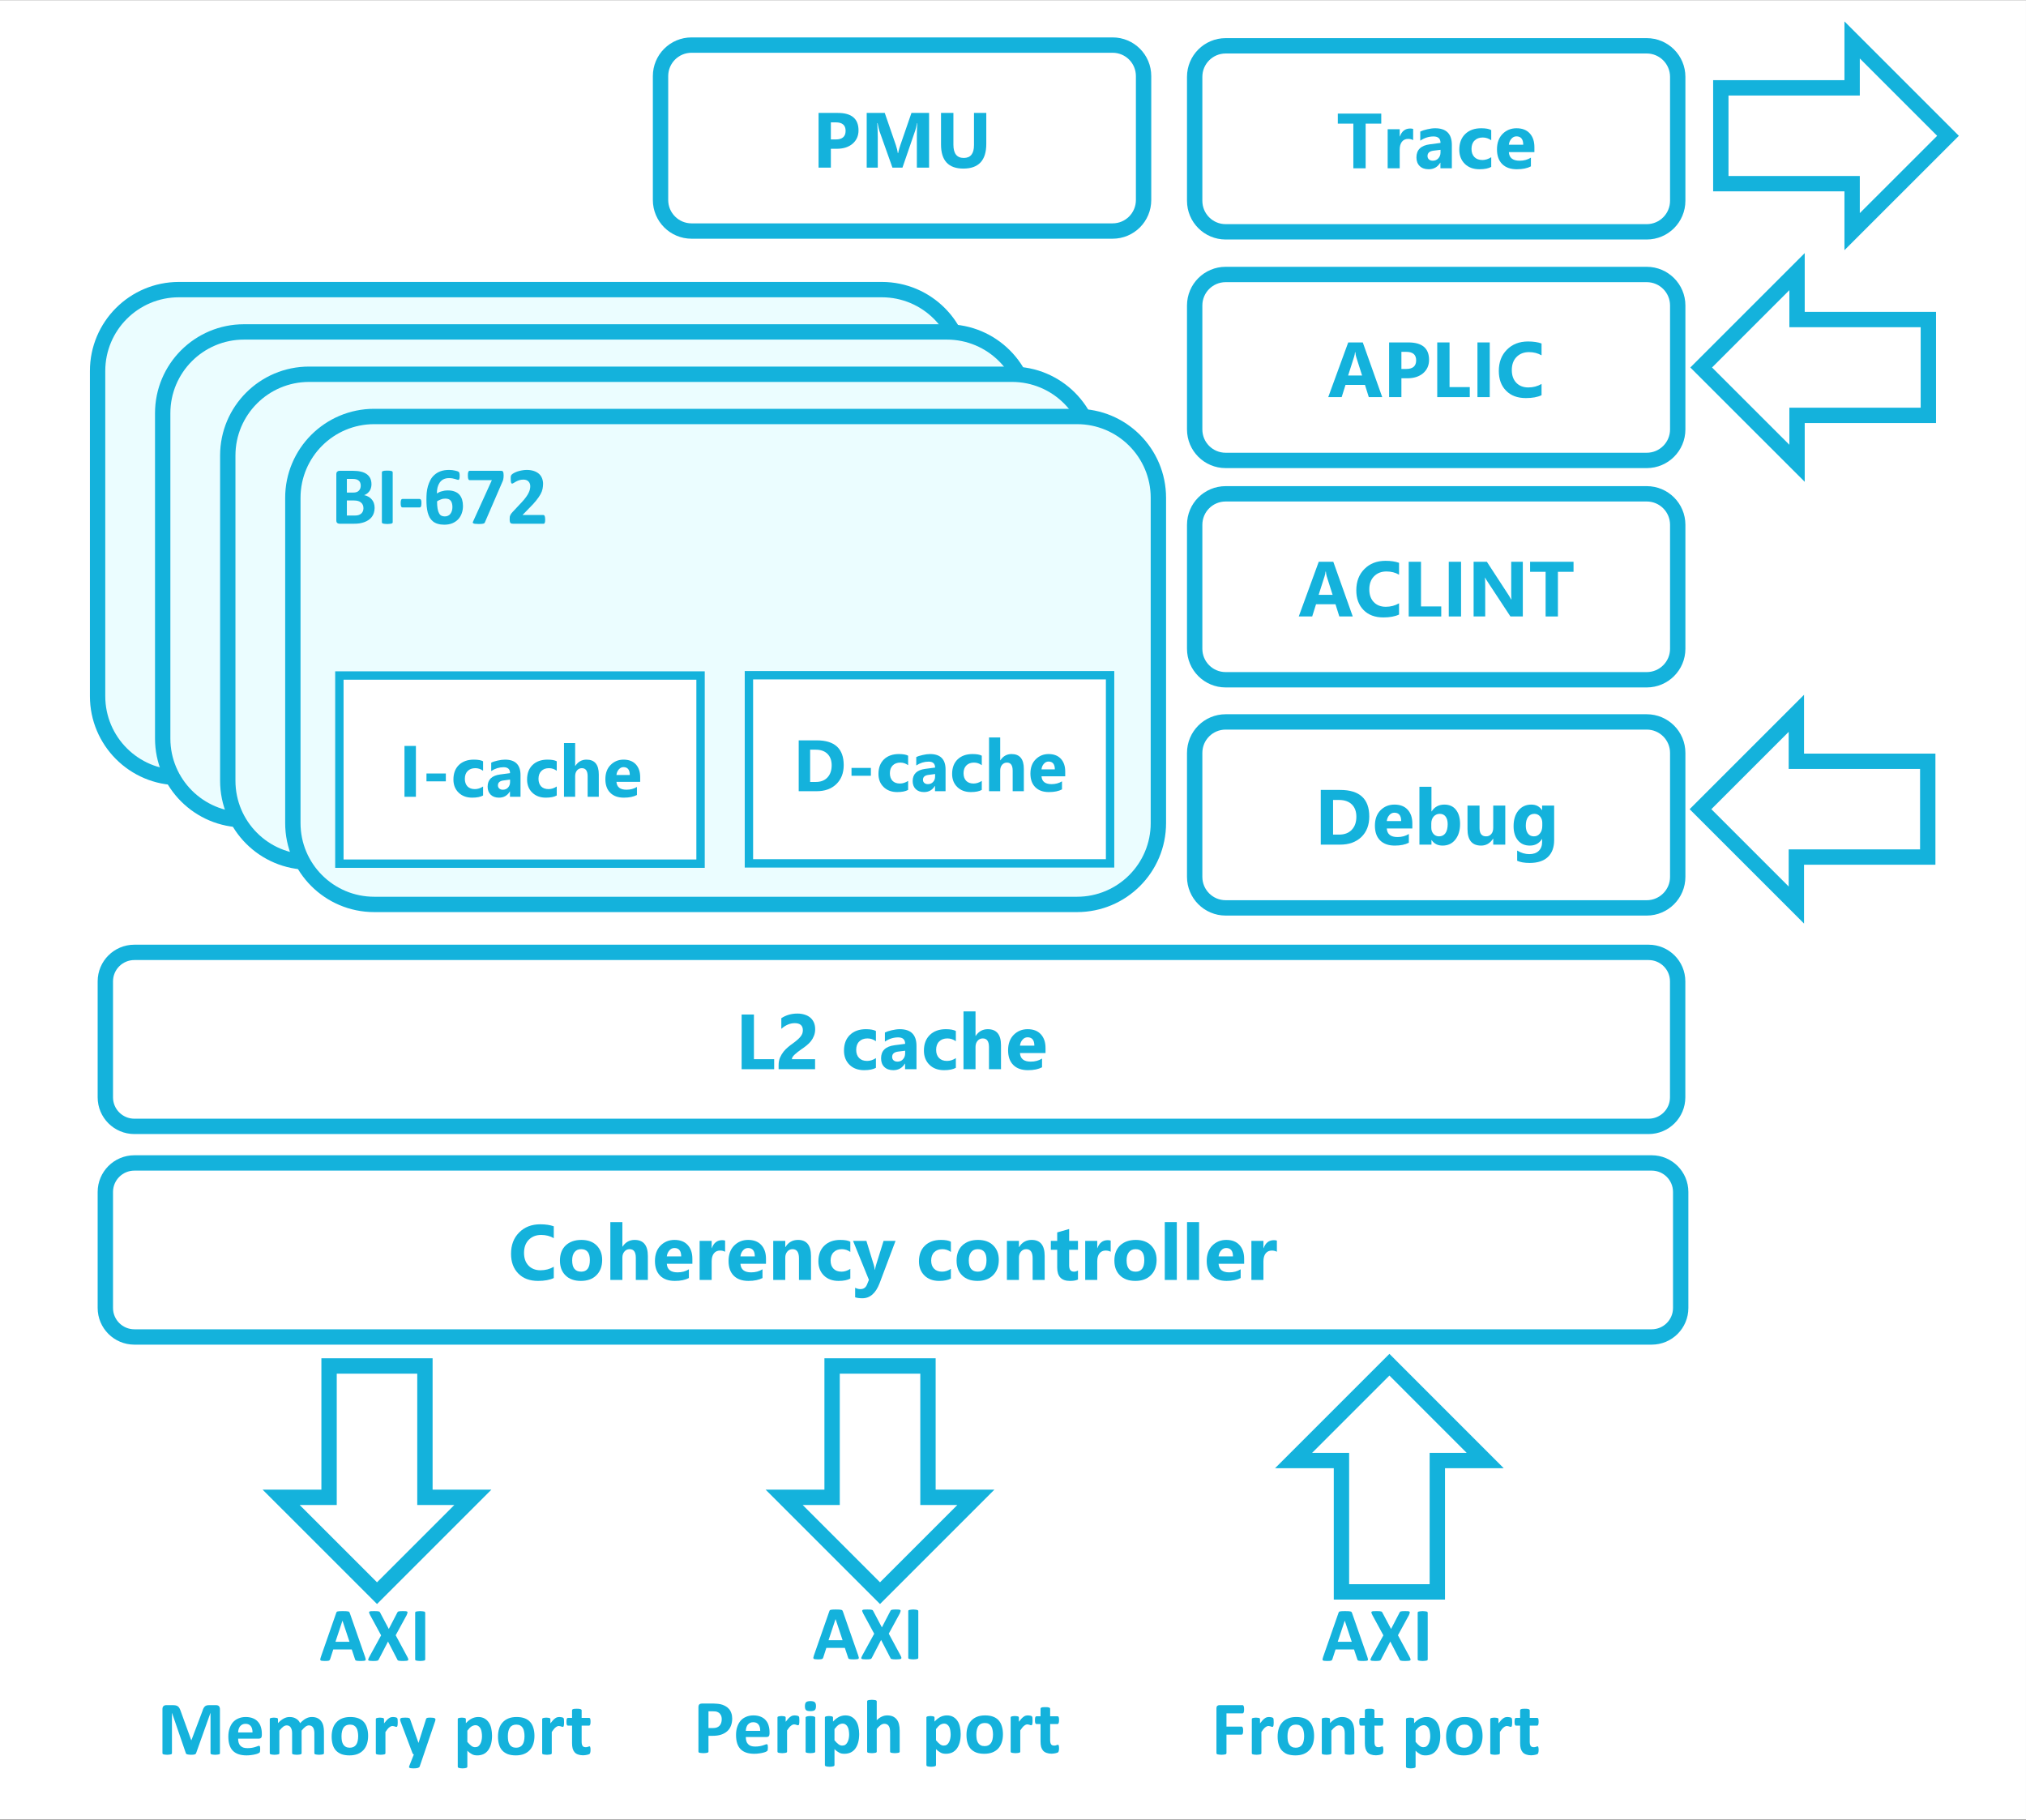 <?xml version="1.0" encoding="UTF-8"?>
<svg xmlns="http://www.w3.org/2000/svg" xmlns:xlink="http://www.w3.org/1999/xlink" width="3628" height="3259" viewBox="0 0 362.88 325.92" version="1.1">
<rect x="0" y="0" width="362.88" height="325.92" fill="#333333" stroke="none"/>
<defs>
<g>
<symbol overflow="visible" id="glyph0-0">
<path style="stroke:none;" d="M 6.75 -8.844 L 6.75 0 L 0.281 0 L 0.281 -8.844 Z M 6.016 -0.688 L 6.016 -8.156 L 1 -8.156 L 1 -0.688 Z M 5.328 -5.781 C 5.328 -5.52 5.289 -5.285 5.219 -5.078 C 5.145 -4.879 5.039 -4.707 4.906 -4.562 C 4.77 -4.426 4.605 -4.316 4.422 -4.234 C 4.234 -4.148 4.023 -4.098 3.797 -4.078 L 3.766 -3.25 C 3.766 -3.188 3.711 -3.137 3.609 -3.109 C 3.516 -3.086 3.383 -3.078 3.219 -3.078 C 3.113 -3.078 3.023 -3.078 2.953 -3.078 C 2.879 -3.086 2.82 -3.098 2.781 -3.109 C 2.738 -3.117 2.707 -3.133 2.688 -3.156 C 2.664 -3.176 2.656 -3.207 2.656 -3.25 L 2.609 -4.328 C 2.586 -4.504 2.613 -4.625 2.688 -4.688 C 2.758 -4.758 2.863 -4.797 3 -4.797 L 3.094 -4.797 C 3.258 -4.797 3.398 -4.816 3.516 -4.859 C 3.629 -4.91 3.723 -4.977 3.797 -5.062 C 3.867 -5.145 3.922 -5.242 3.953 -5.359 C 3.992 -5.473 4.016 -5.594 4.016 -5.719 C 4.016 -5.988 3.926 -6.207 3.75 -6.375 C 3.582 -6.551 3.32 -6.641 2.969 -6.641 C 2.812 -6.641 2.668 -6.621 2.547 -6.594 C 2.422 -6.57 2.309 -6.539 2.219 -6.5 C 2.133 -6.469 2.059 -6.434 2 -6.406 C 1.945 -6.375 1.902 -6.359 1.875 -6.359 C 1.863 -6.359 1.848 -6.363 1.828 -6.375 C 1.805 -6.395 1.785 -6.422 1.766 -6.453 C 1.754 -6.48 1.742 -6.523 1.734 -6.578 C 1.734 -6.637 1.734 -6.727 1.734 -6.844 C 1.734 -6.957 1.738 -7.047 1.75 -7.109 C 1.758 -7.168 1.785 -7.219 1.828 -7.25 C 1.855 -7.289 1.914 -7.328 2 -7.359 C 2.09 -7.398 2.203 -7.438 2.328 -7.469 C 2.449 -7.496 2.586 -7.523 2.734 -7.547 C 2.879 -7.574 3.035 -7.594 3.203 -7.594 C 3.586 -7.594 3.914 -7.539 4.188 -7.438 C 4.457 -7.344 4.676 -7.211 4.844 -7.047 C 5.008 -6.891 5.129 -6.695 5.203 -6.469 C 5.285 -6.25 5.328 -6.02 5.328 -5.781 Z M 3.922 -1.938 C 3.922 -1.82 3.91 -1.723 3.891 -1.641 C 3.867 -1.555 3.824 -1.488 3.766 -1.438 C 3.711 -1.383 3.637 -1.34 3.547 -1.312 C 3.461 -1.289 3.355 -1.281 3.234 -1.281 C 3.098 -1.281 2.98 -1.289 2.891 -1.312 C 2.805 -1.34 2.738 -1.383 2.688 -1.438 C 2.633 -1.488 2.59 -1.555 2.562 -1.641 C 2.539 -1.723 2.531 -1.82 2.531 -1.938 C 2.531 -2.07 2.539 -2.18 2.562 -2.266 C 2.59 -2.348 2.633 -2.414 2.688 -2.469 C 2.738 -2.52 2.805 -2.555 2.891 -2.578 C 2.98 -2.605 3.098 -2.625 3.234 -2.625 C 3.355 -2.625 3.461 -2.605 3.547 -2.578 C 3.637 -2.555 3.711 -2.52 3.766 -2.469 C 3.824 -2.414 3.867 -2.348 3.891 -2.266 C 3.91 -2.18 3.922 -2.07 3.922 -1.938 Z M 0 2.719 Z M 0 2.719 "/>
</symbol>
<symbol overflow="visible" id="glyph0-1">
<path style="stroke:none;" d="M 8.203 -0.672 C 8.262 -0.504 8.301 -0.371 8.312 -0.281 C 8.32 -0.188 8.301 -0.113 8.25 -0.062 C 8.207 -0.02 8.117 0.004 7.984 0.016 C 7.859 0.035 7.684 0.047 7.469 0.047 C 7.227 0.047 7.043 0.039 6.922 0.031 C 6.797 0.02 6.695 0.004 6.625 -0.016 C 6.551 -0.035 6.496 -0.062 6.469 -0.094 C 6.445 -0.133 6.426 -0.18 6.406 -0.234 L 5.812 -2.016 L 2.5 -2.016 L 1.938 -0.281 C 1.914 -0.219 1.887 -0.164 1.859 -0.125 C 1.828 -0.082 1.777 -0.043 1.719 -0.016 C 1.656 0.004 1.559 0.02 1.438 0.031 C 1.32 0.039 1.164 0.047 0.969 0.047 C 0.758 0.047 0.59 0.035 0.469 0.016 C 0.352 0.004 0.27 -0.023 0.219 -0.078 C 0.176 -0.129 0.16 -0.203 0.172 -0.297 C 0.191 -0.387 0.227 -0.52 0.281 -0.688 L 3.016 -8.531 C 3.035 -8.602 3.062 -8.664 3.094 -8.719 C 3.133 -8.77 3.191 -8.805 3.266 -8.828 C 3.348 -8.848 3.461 -8.863 3.609 -8.875 C 3.754 -8.883 3.941 -8.891 4.172 -8.891 C 4.441 -8.891 4.656 -8.883 4.812 -8.875 C 4.965 -8.863 5.086 -8.848 5.172 -8.828 C 5.262 -8.805 5.332 -8.77 5.375 -8.719 C 5.414 -8.664 5.445 -8.598 5.469 -8.516 Z M 4.156 -7.156 L 4.141 -7.156 L 2.891 -3.391 L 5.406 -3.391 Z M 4.156 -7.156 "/>
</symbol>
<symbol overflow="visible" id="glyph0-2">
<path style="stroke:none;" d="M 7.266 -0.672 C 7.348 -0.516 7.398 -0.387 7.422 -0.297 C 7.449 -0.203 7.434 -0.129 7.375 -0.078 C 7.32 -0.023 7.223 0.004 7.078 0.016 C 6.941 0.035 6.742 0.047 6.484 0.047 C 6.273 0.047 6.105 0.039 5.984 0.031 C 5.859 0.02 5.758 0.004 5.688 -0.016 C 5.613 -0.035 5.559 -0.062 5.531 -0.094 C 5.5 -0.133 5.473 -0.18 5.453 -0.234 L 3.797 -3.438 L 2.141 -0.234 C 2.109 -0.18 2.074 -0.133 2.047 -0.094 C 2.016 -0.062 1.961 -0.035 1.891 -0.016 C 1.828 0.004 1.73 0.02 1.609 0.031 C 1.484 0.039 1.316 0.047 1.109 0.047 C 0.867 0.047 0.68 0.035 0.547 0.016 C 0.422 0.004 0.332 -0.023 0.281 -0.078 C 0.238 -0.129 0.234 -0.203 0.266 -0.297 C 0.293 -0.387 0.352 -0.516 0.438 -0.672 L 2.562 -4.547 L 0.594 -8.172 C 0.508 -8.336 0.449 -8.469 0.422 -8.562 C 0.391 -8.652 0.398 -8.727 0.453 -8.781 C 0.504 -8.832 0.598 -8.863 0.734 -8.875 C 0.879 -8.883 1.082 -8.891 1.344 -8.891 C 1.559 -8.891 1.734 -8.883 1.859 -8.875 C 1.98 -8.863 2.082 -8.848 2.156 -8.828 C 2.227 -8.805 2.281 -8.773 2.312 -8.734 C 2.34 -8.703 2.367 -8.66 2.391 -8.609 L 3.938 -5.688 L 5.453 -8.609 C 5.48 -8.66 5.508 -8.703 5.531 -8.734 C 5.559 -8.773 5.609 -8.805 5.672 -8.828 C 5.742 -8.848 5.836 -8.863 5.953 -8.875 C 6.066 -8.883 6.227 -8.891 6.438 -8.891 C 6.664 -8.891 6.844 -8.883 6.969 -8.875 C 7.102 -8.863 7.195 -8.832 7.25 -8.781 C 7.301 -8.727 7.309 -8.652 7.281 -8.562 C 7.258 -8.469 7.211 -8.336 7.141 -8.172 L 5.172 -4.562 Z M 7.266 -0.672 "/>
</symbol>
<symbol overflow="visible" id="glyph0-3">
<path style="stroke:none;" d="M 2.766 -0.25 C 2.766 -0.195 2.746 -0.148 2.719 -0.109 C 2.695 -0.078 2.648 -0.051 2.578 -0.031 C 2.504 -0.008 2.41 0.004 2.297 0.016 C 2.191 0.035 2.043 0.047 1.859 0.047 C 1.691 0.047 1.551 0.035 1.438 0.016 C 1.32 0.004 1.227 -0.008 1.156 -0.031 C 1.082 -0.051 1.027 -0.078 1 -0.109 C 0.977 -0.148 0.969 -0.195 0.969 -0.25 L 0.969 -8.594 C 0.969 -8.645 0.977 -8.688 1 -8.719 C 1.027 -8.758 1.082 -8.789 1.156 -8.812 C 1.227 -8.832 1.32 -8.848 1.438 -8.859 C 1.551 -8.879 1.691 -8.891 1.859 -8.891 C 2.043 -8.891 2.191 -8.879 2.297 -8.859 C 2.41 -8.848 2.504 -8.832 2.578 -8.812 C 2.648 -8.789 2.695 -8.758 2.719 -8.719 C 2.746 -8.688 2.766 -8.645 2.766 -8.594 Z M 2.766 -0.25 "/>
</symbol>
<symbol overflow="visible" id="glyph0-4">
<path style="stroke:none;" d="M 11.266 -0.25 C 11.266 -0.195 11.254 -0.148 11.234 -0.109 C 11.211 -0.078 11.164 -0.051 11.094 -0.031 C 11.031 -0.008 10.941 0.004 10.828 0.016 C 10.723 0.035 10.586 0.047 10.422 0.047 C 10.254 0.047 10.113 0.035 10 0.016 C 9.895 0.004 9.809 -0.008 9.75 -0.031 C 9.688 -0.051 9.637 -0.078 9.609 -0.109 C 9.586 -0.148 9.578 -0.195 9.578 -0.25 L 9.578 -7.438 L 9.562 -7.438 L 7 -0.25 C 6.977 -0.195 6.945 -0.148 6.906 -0.109 C 6.863 -0.066 6.805 -0.035 6.734 -0.016 C 6.66 0.004 6.566 0.02 6.453 0.031 C 6.348 0.039 6.223 0.047 6.078 0.047 C 5.922 0.047 5.785 0.035 5.672 0.016 C 5.566 0.004 5.477 -0.008 5.406 -0.031 C 5.332 -0.051 5.273 -0.078 5.234 -0.109 C 5.191 -0.148 5.164 -0.195 5.156 -0.25 L 2.688 -7.438 L 2.672 -7.438 L 2.672 -0.25 C 2.672 -0.195 2.652 -0.148 2.625 -0.109 C 2.602 -0.078 2.555 -0.051 2.484 -0.031 C 2.422 -0.008 2.332 0.004 2.219 0.016 C 2.113 0.035 1.977 0.047 1.812 0.047 C 1.645 0.047 1.504 0.035 1.391 0.016 C 1.285 0.004 1.199 -0.008 1.141 -0.031 C 1.078 -0.051 1.027 -0.078 1 -0.109 C 0.977 -0.148 0.969 -0.195 0.969 -0.25 L 0.969 -8.125 C 0.969 -8.363 1.023 -8.539 1.141 -8.656 C 1.262 -8.777 1.43 -8.844 1.641 -8.844 L 2.812 -8.844 C 3.02 -8.844 3.195 -8.824 3.344 -8.797 C 3.496 -8.766 3.629 -8.707 3.734 -8.625 C 3.848 -8.539 3.941 -8.43 4.016 -8.297 C 4.086 -8.172 4.156 -8.012 4.219 -7.828 L 6.125 -2.562 L 6.156 -2.562 L 8.141 -7.812 C 8.191 -7.996 8.254 -8.16 8.328 -8.297 C 8.398 -8.43 8.484 -8.539 8.578 -8.625 C 8.668 -8.707 8.781 -8.766 8.906 -8.797 C 9.027 -8.824 9.18 -8.844 9.359 -8.844 L 10.562 -8.844 C 10.684 -8.844 10.789 -8.824 10.875 -8.797 C 10.965 -8.766 11.039 -8.715 11.094 -8.656 C 11.152 -8.594 11.195 -8.512 11.219 -8.422 C 11.246 -8.336 11.266 -8.238 11.266 -8.125 Z M 11.266 -0.25 "/>
</symbol>
<symbol overflow="visible" id="glyph0-5">
<path style="stroke:none;" d="M 6.5 -3.453 C 6.5 -3.242 6.449 -3.086 6.359 -2.984 C 6.266 -2.891 6.133 -2.844 5.969 -2.844 L 2.25 -2.844 C 2.25 -2.582 2.281 -2.34 2.344 -2.125 C 2.402 -1.914 2.504 -1.738 2.641 -1.594 C 2.773 -1.445 2.945 -1.332 3.156 -1.25 C 3.371 -1.176 3.629 -1.141 3.922 -1.141 C 4.223 -1.141 4.488 -1.16 4.719 -1.203 C 4.945 -1.242 5.145 -1.289 5.312 -1.344 C 5.477 -1.395 5.613 -1.441 5.719 -1.484 C 5.832 -1.535 5.922 -1.562 5.984 -1.562 C 6.023 -1.562 6.055 -1.551 6.078 -1.531 C 6.105 -1.52 6.133 -1.492 6.156 -1.453 C 6.176 -1.41 6.188 -1.348 6.188 -1.266 C 6.195 -1.191 6.203 -1.098 6.203 -0.984 C 6.203 -0.891 6.195 -0.805 6.188 -0.734 C 6.188 -0.66 6.18 -0.598 6.172 -0.547 C 6.172 -0.504 6.16 -0.461 6.141 -0.422 C 6.117 -0.391 6.09 -0.355 6.062 -0.328 C 6.031 -0.297 5.945 -0.246 5.812 -0.188 C 5.688 -0.133 5.52 -0.082 5.312 -0.031 C 5.113 0.02 4.879 0.062 4.609 0.094 C 4.348 0.133 4.066 0.156 3.766 0.156 C 3.223 0.156 2.746 0.086 2.344 -0.047 C 1.938 -0.18 1.59 -0.391 1.312 -0.672 C 1.039 -0.949 0.836 -1.301 0.703 -1.719 C 0.566 -2.145 0.5 -2.645 0.5 -3.219 C 0.5 -3.758 0.57 -4.242 0.719 -4.672 C 0.863 -5.105 1.066 -5.477 1.328 -5.781 C 1.598 -6.082 1.926 -6.312 2.312 -6.469 C 2.695 -6.633 3.129 -6.719 3.609 -6.719 C 4.117 -6.719 4.555 -6.637 4.922 -6.484 C 5.285 -6.336 5.582 -6.129 5.812 -5.859 C 6.051 -5.598 6.223 -5.285 6.328 -4.922 C 6.441 -4.555 6.5 -4.16 6.5 -3.734 Z M 4.828 -3.953 C 4.836 -4.43 4.738 -4.805 4.531 -5.078 C 4.32 -5.355 4.004 -5.5 3.578 -5.5 C 3.359 -5.5 3.164 -5.457 3 -5.375 C 2.844 -5.289 2.707 -5.18 2.594 -5.047 C 2.488 -4.91 2.402 -4.742 2.344 -4.547 C 2.289 -4.359 2.258 -4.16 2.25 -3.953 Z M 4.828 -3.953 "/>
</symbol>
<symbol overflow="visible" id="glyph0-6">
<path style="stroke:none;" d="M 10.562 -0.234 C 10.562 -0.191 10.543 -0.148 10.516 -0.109 C 10.492 -0.078 10.445 -0.051 10.375 -0.031 C 10.312 -0.008 10.223 0.004 10.109 0.016 C 10.004 0.035 9.867 0.047 9.703 0.047 C 9.535 0.047 9.395 0.035 9.281 0.016 C 9.176 0.004 9.086 -0.008 9.016 -0.031 C 8.953 -0.051 8.902 -0.078 8.875 -0.109 C 8.852 -0.148 8.844 -0.191 8.844 -0.234 L 8.844 -3.844 C 8.844 -4.051 8.82 -4.238 8.781 -4.406 C 8.75 -4.57 8.691 -4.719 8.609 -4.844 C 8.523 -4.965 8.418 -5.062 8.297 -5.125 C 8.18 -5.184 8.039 -5.219 7.875 -5.219 C 7.664 -5.219 7.457 -5.137 7.25 -4.984 C 7.039 -4.828 6.809 -4.59 6.562 -4.281 L 6.562 -0.234 C 6.562 -0.191 6.543 -0.148 6.516 -0.109 C 6.492 -0.078 6.449 -0.051 6.391 -0.031 C 6.328 -0.008 6.238 0.004 6.125 0.016 C 6.02 0.035 5.883 0.047 5.719 0.047 C 5.551 0.047 5.41 0.035 5.297 0.016 C 5.191 0.004 5.102 -0.008 5.031 -0.031 C 4.969 -0.051 4.918 -0.078 4.891 -0.109 C 4.867 -0.148 4.859 -0.191 4.859 -0.234 L 4.859 -3.844 C 4.859 -4.051 4.836 -4.238 4.797 -4.406 C 4.754 -4.57 4.691 -4.719 4.609 -4.844 C 4.535 -4.965 4.434 -5.062 4.312 -5.125 C 4.195 -5.184 4.055 -5.219 3.891 -5.219 C 3.68 -5.219 3.473 -5.137 3.266 -4.984 C 3.055 -4.828 2.824 -4.59 2.578 -4.281 L 2.578 -0.234 C 2.578 -0.191 2.559 -0.148 2.531 -0.109 C 2.508 -0.078 2.461 -0.051 2.391 -0.031 C 2.328 -0.008 2.238 0.004 2.125 0.016 C 2.02 0.035 1.883 0.047 1.719 0.047 C 1.551 0.047 1.41 0.035 1.297 0.016 C 1.191 0.004 1.102 -0.008 1.031 -0.031 C 0.969 -0.051 0.918 -0.078 0.891 -0.109 C 0.867 -0.148 0.859 -0.191 0.859 -0.234 L 0.859 -6.328 C 0.859 -6.379 0.867 -6.422 0.891 -6.453 C 0.918 -6.48 0.961 -6.508 1.016 -6.531 C 1.074 -6.551 1.156 -6.566 1.25 -6.578 C 1.34 -6.598 1.457 -6.609 1.594 -6.609 C 1.738 -6.609 1.859 -6.598 1.953 -6.578 C 2.055 -6.566 2.133 -6.551 2.188 -6.531 C 2.238 -6.508 2.273 -6.48 2.297 -6.453 C 2.316 -6.422 2.328 -6.379 2.328 -6.328 L 2.328 -5.625 C 2.668 -5.988 3.008 -6.258 3.344 -6.438 C 3.676 -6.621 4.023 -6.719 4.391 -6.719 C 4.637 -6.719 4.863 -6.691 5.062 -6.641 C 5.258 -6.586 5.438 -6.508 5.594 -6.406 C 5.758 -6.312 5.898 -6.195 6.016 -6.062 C 6.129 -5.926 6.223 -5.773 6.297 -5.609 C 6.473 -5.805 6.648 -5.973 6.828 -6.109 C 7.004 -6.254 7.176 -6.367 7.344 -6.453 C 7.52 -6.543 7.691 -6.613 7.859 -6.656 C 8.035 -6.695 8.211 -6.719 8.391 -6.719 C 8.793 -6.719 9.133 -6.648 9.406 -6.516 C 9.684 -6.379 9.91 -6.191 10.078 -5.953 C 10.254 -5.723 10.379 -5.445 10.453 -5.125 C 10.523 -4.812 10.562 -4.48 10.562 -4.141 Z M 10.562 -0.234 "/>
</symbol>
<symbol overflow="visible" id="glyph0-7">
<path style="stroke:none;" d="M 7.031 -3.344 C 7.031 -2.82 6.961 -2.348 6.828 -1.922 C 6.691 -1.492 6.48 -1.121 6.203 -0.812 C 5.922 -0.5 5.57 -0.258 5.156 -0.094 C 4.738 0.07 4.246 0.156 3.688 0.156 C 3.145 0.156 2.668 0.082 2.266 -0.062 C 1.867 -0.215 1.535 -0.438 1.266 -0.719 C 1.004 -1.008 0.809 -1.363 0.688 -1.781 C 0.562 -2.195 0.5 -2.676 0.5 -3.219 C 0.5 -3.738 0.566 -4.211 0.703 -4.641 C 0.836 -5.074 1.047 -5.445 1.328 -5.75 C 1.605 -6.059 1.957 -6.301 2.375 -6.469 C 2.789 -6.633 3.273 -6.719 3.828 -6.719 C 4.379 -6.719 4.852 -6.645 5.25 -6.5 C 5.652 -6.352 5.988 -6.133 6.25 -5.844 C 6.508 -5.562 6.703 -5.207 6.828 -4.781 C 6.961 -4.363 7.031 -3.883 7.031 -3.344 Z M 5.25 -3.281 C 5.25 -3.57 5.223 -3.844 5.172 -4.094 C 5.129 -4.352 5.051 -4.578 4.938 -4.766 C 4.82 -4.949 4.668 -5.098 4.484 -5.203 C 4.297 -5.305 4.059 -5.359 3.781 -5.359 C 3.52 -5.359 3.289 -5.309 3.094 -5.219 C 2.906 -5.125 2.746 -4.988 2.625 -4.812 C 2.508 -4.633 2.418 -4.414 2.359 -4.156 C 2.297 -3.906 2.266 -3.617 2.266 -3.297 C 2.266 -2.992 2.285 -2.711 2.328 -2.453 C 2.379 -2.203 2.461 -1.98 2.578 -1.797 C 2.691 -1.617 2.844 -1.477 3.031 -1.375 C 3.227 -1.27 3.469 -1.219 3.75 -1.219 C 4.008 -1.219 4.234 -1.266 4.422 -1.359 C 4.605 -1.449 4.766 -1.586 4.891 -1.766 C 5.012 -1.941 5.102 -2.156 5.156 -2.406 C 5.215 -2.664 5.25 -2.957 5.25 -3.281 Z M 5.25 -3.281 "/>
</symbol>
<symbol overflow="visible" id="glyph0-8">
<path style="stroke:none;" d="M 4.781 -5.766 C 4.781 -5.598 4.773 -5.461 4.766 -5.359 C 4.754 -5.254 4.738 -5.168 4.719 -5.109 C 4.707 -5.055 4.684 -5.012 4.656 -4.984 C 4.625 -4.961 4.586 -4.953 4.547 -4.953 C 4.504 -4.953 4.457 -4.957 4.406 -4.969 C 4.363 -4.988 4.309 -5.008 4.25 -5.031 C 4.195 -5.051 4.133 -5.066 4.062 -5.078 C 4 -5.098 3.926 -5.109 3.844 -5.109 C 3.75 -5.109 3.652 -5.086 3.562 -5.047 C 3.469 -5.004 3.367 -4.941 3.266 -4.859 C 3.16 -4.785 3.051 -4.676 2.938 -4.531 C 2.832 -4.395 2.711 -4.227 2.578 -4.031 L 2.578 -0.234 C 2.578 -0.191 2.559 -0.148 2.531 -0.109 C 2.508 -0.078 2.461 -0.051 2.391 -0.031 C 2.328 -0.008 2.238 0.004 2.125 0.016 C 2.02 0.035 1.883 0.047 1.719 0.047 C 1.551 0.047 1.41 0.035 1.297 0.016 C 1.191 0.004 1.102 -0.008 1.031 -0.031 C 0.969 -0.051 0.918 -0.078 0.891 -0.109 C 0.867 -0.148 0.859 -0.191 0.859 -0.234 L 0.859 -6.328 C 0.859 -6.379 0.867 -6.422 0.891 -6.453 C 0.918 -6.48 0.961 -6.508 1.016 -6.531 C 1.074 -6.551 1.156 -6.566 1.25 -6.578 C 1.34 -6.598 1.457 -6.609 1.594 -6.609 C 1.738 -6.609 1.859 -6.598 1.953 -6.578 C 2.055 -6.566 2.133 -6.551 2.188 -6.531 C 2.238 -6.508 2.273 -6.48 2.297 -6.453 C 2.316 -6.422 2.328 -6.379 2.328 -6.328 L 2.328 -5.578 C 2.492 -5.793 2.645 -5.977 2.781 -6.125 C 2.926 -6.277 3.062 -6.398 3.188 -6.484 C 3.309 -6.574 3.438 -6.641 3.562 -6.672 C 3.695 -6.699 3.828 -6.719 3.953 -6.719 C 4.012 -6.719 4.078 -6.711 4.141 -6.703 C 4.211 -6.703 4.285 -6.691 4.359 -6.672 C 4.43 -6.66 4.492 -6.645 4.547 -6.625 C 4.598 -6.602 4.633 -6.574 4.656 -6.547 C 4.684 -6.523 4.707 -6.496 4.719 -6.469 C 4.727 -6.445 4.738 -6.41 4.75 -6.359 C 4.758 -6.316 4.766 -6.246 4.766 -6.156 C 4.773 -6.062 4.781 -5.93 4.781 -5.766 Z M 4.781 -5.766 "/>
</symbol>
<symbol overflow="visible" id="glyph0-9">
<path style="stroke:none;" d="M 4.391 0 L 3.656 2.156 C 3.613 2.27 3.496 2.352 3.312 2.406 C 3.133 2.457 2.867 2.484 2.516 2.484 C 2.336 2.484 2.191 2.473 2.078 2.453 C 1.973 2.441 1.887 2.414 1.828 2.375 C 1.773 2.344 1.75 2.293 1.75 2.234 C 1.75 2.18 1.766 2.117 1.797 2.047 L 2.609 0 C 2.547 -0.027 2.488 -0.07 2.438 -0.125 C 2.395 -0.184 2.363 -0.25 2.344 -0.312 L 0.234 -5.906 C 0.18 -6.07 0.156 -6.195 0.156 -6.281 C 0.156 -6.363 0.18 -6.426 0.234 -6.469 C 0.285 -6.52 0.375 -6.555 0.5 -6.578 C 0.633 -6.598 0.812 -6.609 1.031 -6.609 C 1.215 -6.609 1.367 -6.602 1.484 -6.594 C 1.598 -6.582 1.688 -6.559 1.75 -6.531 C 1.82 -6.508 1.875 -6.465 1.906 -6.406 C 1.934 -6.352 1.969 -6.273 2 -6.172 L 3.438 -2.094 L 3.453 -2.094 L 4.766 -6.25 C 4.793 -6.371 4.832 -6.453 4.875 -6.484 C 4.914 -6.523 4.984 -6.555 5.078 -6.578 C 5.18 -6.598 5.359 -6.609 5.609 -6.609 C 5.805 -6.609 5.969 -6.598 6.094 -6.578 C 6.227 -6.555 6.328 -6.52 6.391 -6.469 C 6.449 -6.426 6.484 -6.355 6.484 -6.266 C 6.484 -6.18 6.461 -6.082 6.422 -5.969 Z M 4.391 0 "/>
</symbol>
<symbol overflow="visible" id="glyph0-10">
<path style="stroke:none;" d=""/>
</symbol>
<symbol overflow="visible" id="glyph0-11">
<path style="stroke:none;" d="M 7 -3.375 C 7 -2.832 6.941 -2.34 6.828 -1.906 C 6.711 -1.469 6.539 -1.09 6.312 -0.781 C 6.094 -0.477 5.816 -0.242 5.484 -0.078 C 5.148 0.074 4.77 0.156 4.344 0.156 C 4.164 0.156 3.996 0.137 3.844 0.109 C 3.695 0.078 3.555 0.023 3.422 -0.047 C 3.285 -0.117 3.145 -0.207 3 -0.312 C 2.863 -0.414 2.723 -0.539 2.578 -0.688 L 2.578 2.188 C 2.578 2.227 2.559 2.266 2.531 2.297 C 2.508 2.336 2.461 2.367 2.391 2.391 C 2.328 2.418 2.238 2.441 2.125 2.453 C 2.02 2.473 1.883 2.484 1.719 2.484 C 1.551 2.484 1.41 2.473 1.297 2.453 C 1.191 2.441 1.102 2.418 1.031 2.391 C 0.969 2.367 0.918 2.336 0.891 2.297 C 0.867 2.266 0.859 2.227 0.859 2.188 L 0.859 -6.328 C 0.859 -6.379 0.867 -6.422 0.891 -6.453 C 0.918 -6.48 0.961 -6.508 1.016 -6.531 C 1.066 -6.551 1.141 -6.566 1.234 -6.578 C 1.324 -6.598 1.445 -6.609 1.594 -6.609 C 1.727 -6.609 1.844 -6.598 1.938 -6.578 C 2.027 -6.566 2.102 -6.551 2.156 -6.531 C 2.215 -6.508 2.258 -6.48 2.281 -6.453 C 2.301 -6.422 2.312 -6.379 2.312 -6.328 L 2.312 -5.609 C 2.488 -5.793 2.66 -5.957 2.828 -6.094 C 3.004 -6.227 3.18 -6.344 3.359 -6.438 C 3.535 -6.527 3.719 -6.598 3.906 -6.641 C 4.102 -6.691 4.305 -6.719 4.516 -6.719 C 4.961 -6.719 5.344 -6.629 5.656 -6.453 C 5.965 -6.273 6.223 -6.035 6.422 -5.734 C 6.629 -5.43 6.773 -5.074 6.859 -4.672 C 6.949 -4.266 7 -3.832 7 -3.375 Z M 5.203 -3.25 C 5.203 -3.508 5.18 -3.758 5.141 -4 C 5.109 -4.238 5.043 -4.453 4.953 -4.641 C 4.859 -4.824 4.73 -4.973 4.578 -5.078 C 4.43 -5.191 4.242 -5.25 4.016 -5.25 C 3.898 -5.25 3.785 -5.227 3.672 -5.188 C 3.555 -5.156 3.441 -5.102 3.328 -5.031 C 3.211 -4.957 3.09 -4.855 2.969 -4.734 C 2.852 -4.609 2.723 -4.449 2.578 -4.266 L 2.578 -2.266 C 2.824 -1.961 3.062 -1.727 3.281 -1.562 C 3.496 -1.395 3.723 -1.312 3.953 -1.312 C 4.18 -1.312 4.375 -1.363 4.531 -1.469 C 4.684 -1.582 4.812 -1.734 4.906 -1.922 C 5.008 -2.105 5.082 -2.316 5.125 -2.547 C 5.176 -2.785 5.203 -3.02 5.203 -3.25 Z M 5.203 -3.25 "/>
</symbol>
<symbol overflow="visible" id="glyph0-12">
<path style="stroke:none;" d="M 4.469 -0.828 C 4.469 -0.629 4.449 -0.477 4.422 -0.375 C 4.398 -0.27 4.367 -0.191 4.328 -0.141 C 4.285 -0.098 4.223 -0.059 4.141 -0.031 C 4.066 0 3.977 0.023 3.875 0.047 C 3.77 0.074 3.652 0.098 3.531 0.109 C 3.406 0.129 3.273 0.141 3.141 0.141 C 2.797 0.141 2.496 0.09 2.25 0 C 2 -0.082 1.789 -0.211 1.625 -0.391 C 1.469 -0.566 1.348 -0.789 1.266 -1.062 C 1.191 -1.34 1.156 -1.672 1.156 -2.047 L 1.156 -5.172 L 0.422 -5.172 C 0.336 -5.172 0.27 -5.223 0.219 -5.328 C 0.176 -5.43 0.156 -5.609 0.156 -5.859 C 0.156 -5.992 0.16 -6.109 0.172 -6.203 C 0.18 -6.293 0.195 -6.367 0.219 -6.422 C 0.246 -6.473 0.281 -6.508 0.312 -6.531 C 0.34 -6.551 0.383 -6.562 0.438 -6.562 L 1.156 -6.562 L 1.156 -7.922 C 1.156 -7.961 1.164 -8 1.188 -8.031 C 1.215 -8.07 1.266 -8.102 1.328 -8.125 C 1.387 -8.152 1.477 -8.176 1.594 -8.188 C 1.707 -8.195 1.848 -8.203 2.016 -8.203 C 2.18 -8.203 2.316 -8.195 2.422 -8.188 C 2.535 -8.176 2.625 -8.152 2.688 -8.125 C 2.758 -8.102 2.805 -8.07 2.828 -8.031 C 2.855 -8 2.875 -7.961 2.875 -7.922 L 2.875 -6.562 L 4.203 -6.562 C 4.242 -6.562 4.281 -6.551 4.312 -6.531 C 4.352 -6.508 4.383 -6.473 4.406 -6.422 C 4.426 -6.367 4.441 -6.293 4.453 -6.203 C 4.461 -6.109 4.469 -5.992 4.469 -5.859 C 4.469 -5.609 4.441 -5.43 4.391 -5.328 C 4.348 -5.223 4.285 -5.172 4.203 -5.172 L 2.875 -5.172 L 2.875 -2.297 C 2.875 -1.973 2.926 -1.727 3.031 -1.562 C 3.133 -1.395 3.32 -1.312 3.594 -1.312 C 3.676 -1.312 3.754 -1.316 3.828 -1.328 C 3.898 -1.348 3.961 -1.367 4.016 -1.391 C 4.074 -1.41 4.129 -1.426 4.172 -1.438 C 4.211 -1.457 4.25 -1.469 4.281 -1.469 C 4.309 -1.469 4.336 -1.457 4.359 -1.438 C 4.379 -1.426 4.395 -1.395 4.406 -1.344 C 4.426 -1.289 4.441 -1.223 4.453 -1.141 C 4.461 -1.066 4.469 -0.961 4.469 -0.828 Z M 4.469 -0.828 "/>
</symbol>
<symbol overflow="visible" id="glyph0-13">
<path style="stroke:none;" d="M 5.922 -8.109 C 5.922 -7.973 5.914 -7.855 5.906 -7.766 C 5.895 -7.672 5.871 -7.59 5.844 -7.531 C 5.82 -7.477 5.793 -7.434 5.766 -7.406 C 5.734 -7.383 5.695 -7.375 5.656 -7.375 L 2.766 -7.375 L 2.766 -5 L 5.484 -5 C 5.523 -5 5.562 -4.98 5.594 -4.953 C 5.621 -4.93 5.648 -4.895 5.672 -4.844 C 5.699 -4.789 5.723 -4.715 5.734 -4.625 C 5.742 -4.531 5.75 -4.414 5.75 -4.281 C 5.75 -4.145 5.742 -4.027 5.734 -3.938 C 5.723 -3.852 5.699 -3.777 5.672 -3.719 C 5.648 -3.656 5.621 -3.613 5.594 -3.594 C 5.562 -3.57 5.523 -3.562 5.484 -3.562 L 2.766 -3.562 L 2.766 -0.266 C 2.766 -0.211 2.746 -0.164 2.719 -0.125 C 2.695 -0.094 2.648 -0.059 2.578 -0.031 C 2.504 -0.008 2.41 0.004 2.297 0.016 C 2.191 0.035 2.043 0.047 1.859 0.047 C 1.691 0.047 1.551 0.035 1.438 0.016 C 1.32 0.004 1.227 -0.008 1.156 -0.031 C 1.082 -0.059 1.027 -0.094 1 -0.125 C 0.977 -0.164 0.969 -0.211 0.969 -0.266 L 0.969 -8.281 C 0.969 -8.477 1.016 -8.617 1.109 -8.703 C 1.211 -8.793 1.344 -8.844 1.5 -8.844 L 5.656 -8.844 C 5.695 -8.844 5.734 -8.824 5.766 -8.797 C 5.793 -8.773 5.82 -8.73 5.844 -8.672 C 5.871 -8.617 5.895 -8.543 5.906 -8.453 C 5.914 -8.359 5.922 -8.242 5.922 -8.109 Z M 5.922 -8.109 "/>
</symbol>
<symbol overflow="visible" id="glyph0-14">
<path style="stroke:none;" d="M 6.688 -0.234 C 6.688 -0.191 6.668 -0.148 6.641 -0.109 C 6.617 -0.078 6.57 -0.051 6.5 -0.031 C 6.438 -0.008 6.348 0.004 6.234 0.016 C 6.129 0.035 5.992 0.047 5.828 0.047 C 5.66 0.047 5.52 0.035 5.406 0.016 C 5.301 0.004 5.211 -0.008 5.141 -0.031 C 5.078 -0.051 5.027 -0.078 5 -0.109 C 4.977 -0.148 4.969 -0.191 4.969 -0.234 L 4.969 -3.719 C 4.969 -4.008 4.945 -4.238 4.906 -4.406 C 4.863 -4.57 4.801 -4.719 4.719 -4.844 C 4.633 -4.965 4.523 -5.062 4.391 -5.125 C 4.266 -5.184 4.113 -5.219 3.938 -5.219 C 3.719 -5.219 3.496 -5.137 3.281 -4.984 C 3.062 -4.828 2.824 -4.59 2.578 -4.281 L 2.578 -0.234 C 2.578 -0.191 2.559 -0.148 2.531 -0.109 C 2.508 -0.078 2.461 -0.051 2.391 -0.031 C 2.328 -0.008 2.238 0.004 2.125 0.016 C 2.02 0.035 1.883 0.047 1.719 0.047 C 1.551 0.047 1.41 0.035 1.297 0.016 C 1.191 0.004 1.102 -0.008 1.031 -0.031 C 0.969 -0.051 0.918 -0.078 0.891 -0.109 C 0.867 -0.148 0.859 -0.191 0.859 -0.234 L 0.859 -6.328 C 0.859 -6.379 0.867 -6.422 0.891 -6.453 C 0.918 -6.48 0.961 -6.508 1.016 -6.531 C 1.074 -6.551 1.156 -6.566 1.25 -6.578 C 1.34 -6.598 1.457 -6.609 1.594 -6.609 C 1.738 -6.609 1.859 -6.598 1.953 -6.578 C 2.055 -6.566 2.133 -6.551 2.188 -6.531 C 2.238 -6.508 2.273 -6.48 2.297 -6.453 C 2.316 -6.422 2.328 -6.379 2.328 -6.328 L 2.328 -5.625 C 2.668 -5.988 3.016 -6.258 3.359 -6.438 C 3.711 -6.621 4.078 -6.719 4.453 -6.719 C 4.867 -6.719 5.219 -6.648 5.5 -6.516 C 5.777 -6.379 6.008 -6.191 6.188 -5.953 C 6.363 -5.723 6.488 -5.445 6.562 -5.125 C 6.645 -4.812 6.688 -4.434 6.688 -4 Z M 6.688 -0.234 "/>
</symbol>
<symbol overflow="visible" id="glyph0-15">
<path style="stroke:none;" d="M 7.016 -6.156 C 7.016 -5.664 6.934 -5.227 6.781 -4.844 C 6.633 -4.457 6.41 -4.133 6.109 -3.875 C 5.816 -3.613 5.449 -3.41 5.016 -3.266 C 4.586 -3.129 4.082 -3.062 3.5 -3.062 L 2.766 -3.062 L 2.766 -0.25 C 2.766 -0.195 2.746 -0.148 2.719 -0.109 C 2.688 -0.078 2.633 -0.051 2.562 -0.031 C 2.5 -0.008 2.41 0.004 2.297 0.016 C 2.18 0.035 2.035 0.047 1.859 0.047 C 1.68 0.047 1.535 0.035 1.422 0.016 C 1.305 0.004 1.211 -0.008 1.141 -0.031 C 1.078 -0.051 1.027 -0.078 1 -0.109 C 0.977 -0.148 0.969 -0.195 0.969 -0.25 L 0.969 -8.203 C 0.969 -8.418 1.02 -8.582 1.125 -8.688 C 1.238 -8.789 1.391 -8.844 1.578 -8.844 L 3.656 -8.844 C 3.863 -8.844 4.062 -8.832 4.25 -8.812 C 4.445 -8.801 4.676 -8.77 4.938 -8.719 C 5.195 -8.664 5.461 -8.566 5.734 -8.422 C 6.004 -8.285 6.234 -8.105 6.422 -7.891 C 6.617 -7.672 6.766 -7.414 6.859 -7.125 C 6.961 -6.844 7.016 -6.52 7.016 -6.156 Z M 5.141 -6.031 C 5.141 -6.34 5.082 -6.598 4.969 -6.797 C 4.863 -6.992 4.727 -7.141 4.562 -7.234 C 4.406 -7.336 4.238 -7.398 4.062 -7.422 C 3.895 -7.441 3.715 -7.453 3.531 -7.453 L 2.766 -7.453 L 2.766 -4.453 L 3.562 -4.453 C 3.852 -4.453 4.094 -4.488 4.281 -4.562 C 4.477 -4.645 4.641 -4.754 4.766 -4.891 C 4.887 -5.035 4.984 -5.203 5.047 -5.391 C 5.105 -5.586 5.141 -5.801 5.141 -6.031 Z M 5.141 -6.031 "/>
</symbol>
<symbol overflow="visible" id="glyph0-16">
<path style="stroke:none;" d="M 2.578 -0.234 C 2.578 -0.191 2.559 -0.148 2.531 -0.109 C 2.508 -0.078 2.461 -0.051 2.391 -0.031 C 2.328 -0.008 2.238 0.004 2.125 0.016 C 2.02 0.035 1.883 0.047 1.719 0.047 C 1.551 0.047 1.41 0.035 1.297 0.016 C 1.191 0.004 1.102 -0.008 1.031 -0.031 C 0.969 -0.051 0.918 -0.078 0.891 -0.109 C 0.867 -0.148 0.859 -0.191 0.859 -0.234 L 0.859 -6.312 C 0.859 -6.363 0.867 -6.406 0.891 -6.438 C 0.918 -6.465 0.969 -6.492 1.031 -6.516 C 1.102 -6.543 1.191 -6.566 1.297 -6.578 C 1.41 -6.598 1.551 -6.609 1.719 -6.609 C 1.883 -6.609 2.02 -6.598 2.125 -6.578 C 2.238 -6.566 2.328 -6.543 2.391 -6.516 C 2.461 -6.492 2.508 -6.465 2.531 -6.438 C 2.559 -6.406 2.578 -6.363 2.578 -6.312 Z M 2.719 -8.391 C 2.719 -8.047 2.645 -7.805 2.5 -7.672 C 2.363 -7.547 2.102 -7.484 1.719 -7.484 C 1.332 -7.484 1.07 -7.547 0.938 -7.672 C 0.801 -7.793 0.734 -8.023 0.734 -8.359 C 0.734 -8.699 0.801 -8.941 0.938 -9.078 C 1.082 -9.211 1.348 -9.281 1.734 -9.281 C 2.105 -9.281 2.363 -9.211 2.5 -9.078 C 2.645 -8.953 2.719 -8.723 2.719 -8.391 Z M 2.719 -8.391 "/>
</symbol>
<symbol overflow="visible" id="glyph0-17">
<path style="stroke:none;" d="M 6.688 -0.234 C 6.688 -0.191 6.668 -0.148 6.641 -0.109 C 6.617 -0.078 6.57 -0.051 6.5 -0.031 C 6.438 -0.008 6.348 0.004 6.234 0.016 C 6.129 0.035 5.992 0.047 5.828 0.047 C 5.66 0.047 5.52 0.035 5.406 0.016 C 5.301 0.004 5.211 -0.008 5.141 -0.031 C 5.078 -0.051 5.027 -0.078 5 -0.109 C 4.977 -0.148 4.969 -0.191 4.969 -0.234 L 4.969 -3.719 C 4.969 -4.008 4.945 -4.238 4.906 -4.406 C 4.863 -4.57 4.801 -4.719 4.719 -4.844 C 4.633 -4.965 4.523 -5.062 4.391 -5.125 C 4.266 -5.184 4.113 -5.219 3.938 -5.219 C 3.719 -5.219 3.496 -5.137 3.281 -4.984 C 3.062 -4.828 2.824 -4.59 2.578 -4.281 L 2.578 -0.234 C 2.578 -0.191 2.559 -0.148 2.531 -0.109 C 2.508 -0.078 2.461 -0.051 2.391 -0.031 C 2.328 -0.008 2.238 0.004 2.125 0.016 C 2.02 0.035 1.883 0.047 1.719 0.047 C 1.551 0.047 1.41 0.035 1.297 0.016 C 1.191 0.004 1.102 -0.008 1.031 -0.031 C 0.969 -0.051 0.918 -0.078 0.891 -0.109 C 0.867 -0.148 0.859 -0.191 0.859 -0.234 L 0.859 -9.219 C 0.859 -9.27 0.867 -9.312 0.891 -9.344 C 0.918 -9.383 0.969 -9.414 1.031 -9.438 C 1.102 -9.457 1.191 -9.473 1.297 -9.484 C 1.41 -9.504 1.551 -9.516 1.719 -9.516 C 1.883 -9.516 2.02 -9.504 2.125 -9.484 C 2.238 -9.473 2.328 -9.457 2.391 -9.438 C 2.461 -9.414 2.508 -9.383 2.531 -9.344 C 2.559 -9.312 2.578 -9.27 2.578 -9.219 L 2.578 -5.859 C 2.879 -6.148 3.18 -6.363 3.484 -6.5 C 3.793 -6.645 4.117 -6.719 4.453 -6.719 C 4.867 -6.719 5.219 -6.648 5.5 -6.516 C 5.777 -6.379 6.008 -6.191 6.188 -5.953 C 6.363 -5.711 6.488 -5.434 6.562 -5.125 C 6.645 -4.812 6.688 -4.426 6.688 -3.969 Z M 6.688 -0.234 "/>
</symbol>
<symbol overflow="visible" id="glyph1-0">
<path style="stroke:none;" d="M 7.234 -9.484 L 7.234 0 L 0.312 0 L 0.312 -9.484 Z M 6.438 -0.734 L 6.438 -8.734 L 1.078 -8.734 L 1.078 -0.734 Z M 5.719 -6.188 C 5.719 -5.906 5.676 -5.652 5.594 -5.438 C 5.508 -5.227 5.395 -5.043 5.25 -4.891 C 5.113 -4.742 4.941 -4.621 4.734 -4.531 C 4.535 -4.445 4.316 -4.387 4.078 -4.359 L 4.031 -3.484 C 4.031 -3.422 3.977 -3.371 3.875 -3.344 C 3.77 -3.312 3.621 -3.297 3.438 -3.297 C 3.332 -3.297 3.238 -3.297 3.156 -3.297 C 3.082 -3.305 3.02 -3.316 2.969 -3.328 C 2.926 -3.348 2.895 -3.367 2.875 -3.391 C 2.852 -3.41 2.844 -3.441 2.844 -3.484 L 2.797 -4.625 C 2.773 -4.82 2.801 -4.957 2.875 -5.031 C 2.957 -5.102 3.07 -5.141 3.219 -5.141 L 3.312 -5.141 C 3.488 -5.141 3.641 -5.164 3.766 -5.219 C 3.887 -5.27 3.988 -5.336 4.062 -5.422 C 4.145 -5.512 4.203 -5.617 4.234 -5.734 C 4.273 -5.855 4.297 -5.988 4.297 -6.125 C 4.297 -6.414 4.199 -6.656 4.016 -6.844 C 3.836 -7.027 3.559 -7.125 3.188 -7.125 C 3.02 -7.125 2.867 -7.105 2.734 -7.078 C 2.598 -7.047 2.477 -7.008 2.375 -6.969 C 2.281 -6.938 2.199 -6.898 2.141 -6.859 C 2.078 -6.828 2.035 -6.812 2.016 -6.812 C 1.992 -6.812 1.973 -6.816 1.953 -6.828 C 1.93 -6.848 1.91 -6.875 1.891 -6.906 C 1.879 -6.934 1.867 -6.984 1.859 -7.047 C 1.859 -7.117 1.859 -7.211 1.859 -7.328 C 1.859 -7.449 1.863 -7.547 1.875 -7.609 C 1.883 -7.68 1.91 -7.734 1.953 -7.766 C 1.98 -7.805 2.047 -7.848 2.141 -7.891 C 2.242 -7.93 2.359 -7.969 2.484 -8 C 2.617 -8.039 2.766 -8.07 2.922 -8.094 C 3.086 -8.113 3.254 -8.125 3.422 -8.125 C 3.836 -8.125 4.191 -8.07 4.484 -7.969 C 4.773 -7.875 5.008 -7.738 5.188 -7.562 C 5.371 -7.383 5.508 -7.176 5.594 -6.938 C 5.676 -6.695 5.719 -6.445 5.719 -6.188 Z M 4.203 -2.078 C 4.203 -1.953 4.184 -1.84 4.156 -1.75 C 4.133 -1.664 4.09 -1.59 4.031 -1.531 C 3.977 -1.477 3.902 -1.434 3.812 -1.406 C 3.719 -1.383 3.602 -1.375 3.469 -1.375 C 3.32 -1.375 3.199 -1.383 3.109 -1.406 C 3.016 -1.434 2.934 -1.477 2.875 -1.531 C 2.82 -1.59 2.777 -1.664 2.75 -1.75 C 2.727 -1.84 2.719 -1.953 2.719 -2.078 C 2.719 -2.211 2.727 -2.328 2.75 -2.422 C 2.777 -2.512 2.82 -2.586 2.875 -2.641 C 2.934 -2.699 3.016 -2.742 3.109 -2.766 C 3.199 -2.793 3.32 -2.812 3.469 -2.812 C 3.602 -2.812 3.719 -2.793 3.812 -2.766 C 3.902 -2.742 3.977 -2.699 4.031 -2.641 C 4.09 -2.586 4.133 -2.512 4.156 -2.422 C 4.184 -2.328 4.203 -2.211 4.203 -2.078 Z M 0 2.906 Z M 0 2.906 "/>
</symbol>
<symbol overflow="visible" id="glyph1-1">
<path style="stroke:none;" d="M 7.891 -2.844 C 7.891 -2.508 7.84 -2.199 7.75 -1.922 C 7.664 -1.648 7.539 -1.41 7.375 -1.203 C 7.207 -0.992 7.008 -0.809 6.781 -0.656 C 6.562 -0.508 6.309 -0.383 6.031 -0.281 C 5.758 -0.188 5.465 -0.113 5.156 -0.062 C 4.844 -0.02 4.496 0 4.125 0 L 1.609 0 C 1.441 0 1.301 -0.047 1.188 -0.141 C 1.082 -0.23 1.031 -0.391 1.031 -0.609 L 1.031 -8.875 C 1.031 -9.082 1.082 -9.234 1.188 -9.328 C 1.301 -9.43 1.441 -9.484 1.609 -9.484 L 3.984 -9.484 C 4.566 -9.484 5.055 -9.43 5.453 -9.328 C 5.855 -9.234 6.195 -9.086 6.469 -8.891 C 6.746 -8.691 6.961 -8.441 7.109 -8.141 C 7.254 -7.836 7.328 -7.477 7.328 -7.062 C 7.328 -6.832 7.293 -6.613 7.234 -6.406 C 7.18 -6.207 7.098 -6.023 6.984 -5.859 C 6.867 -5.703 6.727 -5.555 6.562 -5.422 C 6.406 -5.297 6.223 -5.195 6.016 -5.125 C 6.285 -5.07 6.531 -4.98 6.75 -4.859 C 6.977 -4.742 7.176 -4.586 7.344 -4.391 C 7.52 -4.203 7.656 -3.977 7.75 -3.719 C 7.84 -3.457 7.891 -3.164 7.891 -2.844 Z M 5.406 -6.828 C 5.406 -7.023 5.371 -7.195 5.312 -7.344 C 5.258 -7.496 5.168 -7.625 5.047 -7.719 C 4.93 -7.82 4.785 -7.898 4.609 -7.953 C 4.43 -8.004 4.191 -8.031 3.891 -8.031 L 2.922 -8.031 L 2.922 -5.578 L 4 -5.578 C 4.277 -5.578 4.504 -5.609 4.672 -5.672 C 4.836 -5.73 4.973 -5.82 5.078 -5.938 C 5.191 -6.051 5.273 -6.188 5.328 -6.344 C 5.379 -6.496 5.406 -6.66 5.406 -6.828 Z M 5.891 -2.781 C 5.891 -2.996 5.852 -3.191 5.781 -3.359 C 5.707 -3.535 5.598 -3.68 5.453 -3.797 C 5.316 -3.918 5.137 -4.016 4.922 -4.078 C 4.703 -4.137 4.414 -4.172 4.062 -4.172 L 2.922 -4.172 L 2.922 -1.469 L 4.312 -1.469 C 4.582 -1.469 4.805 -1.492 4.984 -1.547 C 5.168 -1.605 5.332 -1.691 5.469 -1.797 C 5.602 -1.91 5.707 -2.051 5.781 -2.219 C 5.852 -2.383 5.891 -2.57 5.891 -2.781 Z M 5.891 -2.781 "/>
</symbol>
<symbol overflow="visible" id="glyph1-2">
<path style="stroke:none;" d="M 2.969 -0.266 C 2.969 -0.211 2.949 -0.164 2.922 -0.125 C 2.891 -0.094 2.836 -0.059 2.766 -0.031 C 2.691 -0.008 2.59 0.004 2.469 0.016 C 2.344 0.035 2.184 0.047 2 0.047 C 1.812 0.047 1.652 0.035 1.531 0.016 C 1.406 0.004 1.305 -0.008 1.234 -0.031 C 1.16 -0.059 1.105 -0.094 1.078 -0.125 C 1.047 -0.164 1.031 -0.211 1.031 -0.266 L 1.031 -9.219 C 1.031 -9.258 1.047 -9.301 1.078 -9.344 C 1.105 -9.383 1.16 -9.414 1.234 -9.438 C 1.316 -9.465 1.414 -9.488 1.531 -9.5 C 1.652 -9.508 1.812 -9.516 2 -9.516 C 2.184 -9.516 2.344 -9.508 2.469 -9.5 C 2.59 -9.488 2.691 -9.465 2.766 -9.438 C 2.836 -9.414 2.891 -9.383 2.922 -9.344 C 2.949 -9.301 2.969 -9.258 2.969 -9.219 Z M 2.969 -0.266 "/>
</symbol>
<symbol overflow="visible" id="glyph1-3">
<path style="stroke:none;" d="M 4.156 -3.688 C 4.156 -3.406 4.129 -3.207 4.078 -3.094 C 4.023 -2.977 3.941 -2.922 3.828 -2.922 L 0.781 -2.922 C 0.656 -2.922 0.566 -2.977 0.516 -3.094 C 0.461 -3.207 0.438 -3.406 0.438 -3.688 C 0.438 -3.957 0.461 -4.148 0.516 -4.266 C 0.566 -4.379 0.656 -4.438 0.781 -4.438 L 3.828 -4.438 C 3.879 -4.438 3.926 -4.418 3.969 -4.391 C 4.008 -4.367 4.047 -4.324 4.078 -4.266 C 4.105 -4.211 4.129 -4.133 4.141 -4.031 C 4.148 -3.938 4.156 -3.82 4.156 -3.688 Z M 4.156 -3.688 "/>
</symbol>
<symbol overflow="visible" id="glyph1-4">
<path style="stroke:none;" d="M 7.156 -3.172 C 7.156 -2.691 7.074 -2.242 6.922 -1.828 C 6.773 -1.422 6.559 -1.07 6.281 -0.781 C 6 -0.488 5.648 -0.254 5.234 -0.078 C 4.816 0.086 4.336 0.172 3.797 0.172 C 3.359 0.172 2.973 0.117 2.641 0.016 C 2.316 -0.074 2.035 -0.219 1.797 -0.406 C 1.555 -0.602 1.355 -0.832 1.203 -1.094 C 1.055 -1.363 0.934 -1.664 0.844 -2 C 0.758 -2.34 0.695 -2.711 0.656 -3.109 C 0.625 -3.504 0.609 -3.922 0.609 -4.359 C 0.609 -4.73 0.625 -5.125 0.656 -5.531 C 0.695 -5.934 0.77 -6.332 0.875 -6.719 C 0.988 -7.113 1.141 -7.488 1.328 -7.844 C 1.512 -8.195 1.758 -8.504 2.062 -8.766 C 2.363 -9.035 2.727 -9.25 3.156 -9.406 C 3.582 -9.559 4.086 -9.641 4.672 -9.641 C 4.855 -9.641 5.047 -9.629 5.234 -9.609 C 5.418 -9.586 5.594 -9.555 5.75 -9.516 C 5.914 -9.484 6.051 -9.445 6.156 -9.406 C 6.27 -9.363 6.348 -9.324 6.391 -9.297 C 6.43 -9.266 6.457 -9.227 6.469 -9.188 C 6.488 -9.145 6.504 -9.098 6.516 -9.047 C 6.535 -9.004 6.547 -8.945 6.547 -8.875 C 6.555 -8.812 6.562 -8.73 6.562 -8.641 C 6.562 -8.484 6.555 -8.352 6.547 -8.25 C 6.535 -8.156 6.52 -8.074 6.5 -8.016 C 6.477 -7.961 6.449 -7.918 6.422 -7.891 C 6.391 -7.867 6.348 -7.859 6.297 -7.859 C 6.242 -7.859 6.168 -7.875 6.078 -7.906 C 5.984 -7.945 5.867 -7.984 5.734 -8.016 C 5.598 -8.055 5.441 -8.094 5.266 -8.125 C 5.086 -8.152 4.883 -8.172 4.656 -8.172 C 4.258 -8.172 3.918 -8.098 3.641 -7.953 C 3.367 -7.805 3.145 -7.602 2.969 -7.344 C 2.801 -7.094 2.676 -6.801 2.594 -6.469 C 2.52 -6.145 2.484 -5.793 2.484 -5.422 C 2.586 -5.48 2.707 -5.551 2.844 -5.625 C 2.988 -5.695 3.141 -5.754 3.297 -5.797 C 3.461 -5.848 3.641 -5.891 3.828 -5.922 C 4.023 -5.949 4.234 -5.969 4.453 -5.969 C 4.918 -5.969 5.328 -5.898 5.672 -5.766 C 6.012 -5.641 6.297 -5.449 6.516 -5.203 C 6.73 -4.961 6.895 -4.664 7 -4.312 C 7.102 -3.969 7.156 -3.586 7.156 -3.172 Z M 5.266 -2.984 C 5.266 -3.23 5.238 -3.453 5.188 -3.641 C 5.145 -3.824 5.07 -3.984 4.969 -4.109 C 4.875 -4.242 4.742 -4.344 4.578 -4.406 C 4.422 -4.465 4.227 -4.5 4 -4.5 C 3.863 -4.5 3.727 -4.488 3.594 -4.469 C 3.469 -4.445 3.34 -4.41 3.219 -4.359 C 3.094 -4.316 2.965 -4.262 2.844 -4.203 C 2.727 -4.141 2.617 -4.074 2.516 -4.016 C 2.516 -3.492 2.547 -3.055 2.609 -2.703 C 2.668 -2.359 2.758 -2.082 2.875 -1.875 C 2.988 -1.664 3.129 -1.52 3.297 -1.438 C 3.473 -1.352 3.676 -1.312 3.906 -1.312 C 4.121 -1.312 4.316 -1.352 4.484 -1.438 C 4.66 -1.52 4.801 -1.633 4.906 -1.781 C 5.02 -1.934 5.109 -2.113 5.172 -2.312 C 5.23 -2.52 5.266 -2.742 5.266 -2.984 Z M 5.266 -2.984 "/>
</symbol>
<symbol overflow="visible" id="glyph1-5">
<path style="stroke:none;" d="M 7 -8.672 C 7 -8.523 6.992 -8.398 6.984 -8.297 C 6.973 -8.191 6.957 -8.09 6.938 -8 C 6.926 -7.906 6.902 -7.816 6.875 -7.734 C 6.844 -7.66 6.805 -7.574 6.766 -7.484 L 3.641 -0.25 C 3.617 -0.188 3.582 -0.133 3.531 -0.094 C 3.488 -0.062 3.426 -0.035 3.344 -0.016 C 3.258 0.004 3.148 0.02 3.016 0.031 C 2.891 0.039 2.73 0.047 2.547 0.047 C 2.285 0.047 2.074 0.035 1.922 0.016 C 1.773 0.004 1.664 -0.02 1.594 -0.062 C 1.52 -0.102 1.477 -0.148 1.469 -0.203 C 1.469 -0.254 1.488 -0.32 1.531 -0.406 L 4.891 -7.812 L 0.906 -7.812 C 0.801 -7.812 0.723 -7.875 0.672 -8 C 0.617 -8.133 0.594 -8.352 0.594 -8.656 C 0.594 -8.801 0.598 -8.926 0.609 -9.031 C 0.629 -9.133 0.648 -9.219 0.672 -9.281 C 0.699 -9.352 0.734 -9.406 0.766 -9.438 C 0.805 -9.465 0.852 -9.484 0.906 -9.484 L 6.531 -9.484 C 6.621 -9.484 6.695 -9.473 6.75 -9.453 C 6.809 -9.43 6.859 -9.387 6.891 -9.328 C 6.918 -9.273 6.945 -9.191 6.969 -9.078 C 6.988 -8.973 7 -8.836 7 -8.672 Z M 7 -8.672 "/>
</symbol>
<symbol overflow="visible" id="glyph1-6">
<path style="stroke:none;" d="M 7 -0.781 C 7 -0.645 6.992 -0.523 6.984 -0.422 C 6.973 -0.316 6.949 -0.23 6.922 -0.172 C 6.898 -0.109 6.867 -0.059 6.828 -0.031 C 6.797 -0.008 6.754 0 6.703 0 L 1.25 0 C 1.145 0 1.051 -0.008 0.969 -0.031 C 0.895 -0.051 0.832 -0.086 0.781 -0.141 C 0.727 -0.199 0.691 -0.285 0.672 -0.391 C 0.648 -0.492 0.641 -0.633 0.641 -0.812 C 0.641 -0.965 0.645 -1.102 0.656 -1.219 C 0.676 -1.332 0.707 -1.43 0.75 -1.516 C 0.789 -1.605 0.836 -1.695 0.891 -1.781 C 0.949 -1.871 1.035 -1.973 1.141 -2.078 L 2.781 -3.828 C 3.102 -4.168 3.363 -4.484 3.562 -4.766 C 3.77 -5.043 3.926 -5.301 4.031 -5.531 C 4.145 -5.758 4.223 -5.973 4.266 -6.172 C 4.305 -6.367 4.328 -6.555 4.328 -6.734 C 4.328 -6.887 4.301 -7.039 4.25 -7.188 C 4.195 -7.332 4.117 -7.457 4.016 -7.562 C 3.922 -7.676 3.793 -7.758 3.641 -7.812 C 3.492 -7.871 3.316 -7.906 3.109 -7.906 C 2.828 -7.906 2.57 -7.867 2.344 -7.797 C 2.125 -7.723 1.93 -7.637 1.766 -7.547 C 1.598 -7.461 1.457 -7.379 1.344 -7.297 C 1.227 -7.223 1.137 -7.188 1.078 -7.188 C 1.035 -7.188 0.996 -7.203 0.969 -7.234 C 0.938 -7.262 0.91 -7.312 0.891 -7.375 C 0.867 -7.445 0.852 -7.539 0.844 -7.656 C 0.832 -7.77 0.828 -7.91 0.828 -8.078 C 0.828 -8.191 0.828 -8.285 0.828 -8.359 C 0.836 -8.43 0.848 -8.492 0.859 -8.547 C 0.879 -8.605 0.898 -8.66 0.922 -8.703 C 0.941 -8.742 0.984 -8.789 1.047 -8.844 C 1.105 -8.902 1.223 -8.984 1.391 -9.078 C 1.555 -9.168 1.754 -9.258 1.984 -9.344 C 2.223 -9.426 2.488 -9.492 2.781 -9.547 C 3.07 -9.605 3.375 -9.641 3.688 -9.641 C 4.176 -9.641 4.602 -9.574 4.969 -9.453 C 5.34 -9.328 5.648 -9.152 5.891 -8.938 C 6.137 -8.719 6.32 -8.449 6.438 -8.141 C 6.559 -7.836 6.625 -7.508 6.625 -7.156 C 6.625 -6.852 6.59 -6.551 6.531 -6.25 C 6.477 -5.957 6.355 -5.637 6.172 -5.297 C 5.984 -4.953 5.715 -4.566 5.375 -4.141 C 5.039 -3.723 4.598 -3.242 4.047 -2.703 L 2.938 -1.562 L 6.672 -1.562 C 6.723 -1.562 6.77 -1.543 6.812 -1.516 C 6.852 -1.484 6.883 -1.434 6.906 -1.375 C 6.934 -1.32 6.957 -1.242 6.969 -1.141 C 6.988 -1.035 7 -0.914 7 -0.781 Z M 7 -0.781 "/>
</symbol>
<symbol overflow="visible" id="glyph2-0">
<path style="stroke:none;" d="M 1.047 0 L 1.047 -8.875 L 7.344 -8.875 L 7.344 0 Z M 2 -0.938 L 6.406 -0.938 L 6.406 -7.938 L 2 -7.938 Z M 2 -0.938 "/>
</symbol>
<symbol overflow="visible" id="glyph2-1">
<path style="stroke:none;" d="M 1.047 0 L 1.047 -9.109 L 4.266 -9.109 C 7.492 -9.109 9.109 -7.629 9.109 -4.672 C 9.109 -3.254 8.664 -2.117 7.781 -1.266 C 6.906 -0.422 5.73 0 4.266 0 Z M 3.094 -7.438 L 3.094 -1.656 L 4.109 -1.656 C 4.992 -1.656 5.688 -1.922 6.188 -2.453 C 6.695 -2.992 6.953 -3.723 6.953 -4.641 C 6.953 -5.504 6.699 -6.188 6.203 -6.688 C 5.703 -7.184 4.996 -7.438 4.094 -7.438 Z M 3.094 -7.438 "/>
</symbol>
<symbol overflow="visible" id="glyph2-2">
<path style="stroke:none;" d="M 4.375 -2.766 L 0.906 -2.766 L 0.906 -4.172 L 4.375 -4.172 Z M 4.375 -2.766 "/>
</symbol>
<symbol overflow="visible" id="glyph2-3">
<path style="stroke:none;" d="M 5.766 -0.234 C 5.316 0.023 4.664 0.156 3.812 0.156 C 2.812 0.156 1.996 -0.145 1.375 -0.75 C 0.758 -1.352 0.453 -2.133 0.453 -3.094 C 0.453 -4.195 0.781 -5.066 1.438 -5.703 C 2.102 -6.336 2.992 -6.656 4.109 -6.656 C 4.867 -6.656 5.422 -6.555 5.766 -6.359 L 5.766 -4.656 C 5.348 -4.965 4.883 -5.125 4.375 -5.125 C 3.789 -5.125 3.332 -4.949 3 -4.609 C 2.664 -4.273 2.5 -3.809 2.5 -3.219 C 2.5 -2.645 2.656 -2.191 2.969 -1.859 C 3.289 -1.535 3.734 -1.375 4.297 -1.375 C 4.793 -1.375 5.285 -1.531 5.766 -1.844 Z M 5.766 -0.234 "/>
</symbol>
<symbol overflow="visible" id="glyph2-4">
<path style="stroke:none;" d="M 6.25 0 L 4.359 0 L 4.359 -0.938 L 4.328 -0.938 C 3.891 -0.207 3.242 0.156 2.391 0.156 C 1.766 0.156 1.27 -0.02 0.906 -0.375 C 0.539 -0.738 0.359 -1.219 0.359 -1.812 C 0.359 -3.07 1.109 -3.801 2.609 -4 L 4.375 -4.234 C 4.375 -4.941 3.988 -5.297 3.219 -5.297 C 2.438 -5.297 1.695 -5.066 1 -4.609 L 1 -6.109 C 1.277 -6.254 1.66 -6.379 2.141 -6.484 C 2.629 -6.598 3.07 -6.656 3.469 -6.656 C 5.32 -6.656 6.25 -5.73 6.25 -3.891 Z M 4.375 -2.641 L 4.375 -3.078 L 3.188 -2.922 C 2.531 -2.836 2.203 -2.543 2.203 -2.047 C 2.203 -1.816 2.281 -1.629 2.438 -1.484 C 2.602 -1.336 2.82 -1.266 3.094 -1.266 C 3.465 -1.266 3.773 -1.395 4.016 -1.656 C 4.254 -1.914 4.375 -2.242 4.375 -2.641 Z M 4.375 -2.641 "/>
</symbol>
<symbol overflow="visible" id="glyph2-5">
<path style="stroke:none;" d="M 7.078 0 L 5.078 0 L 5.078 -3.688 C 5.078 -4.645 4.73 -5.125 4.047 -5.125 C 3.691 -5.125 3.398 -4.988 3.172 -4.719 C 2.953 -4.457 2.844 -4.117 2.844 -3.703 L 2.844 0 L 0.844 0 L 0.844 -9.625 L 2.844 -9.625 L 2.844 -5.531 L 2.875 -5.531 C 3.363 -6.277 4.031 -6.656 4.875 -6.656 C 6.34 -6.656 7.078 -5.77 7.078 -4 Z M 7.078 0 "/>
</symbol>
<symbol overflow="visible" id="glyph2-6">
<path style="stroke:none;" d="M 6.688 -2.672 L 2.438 -2.672 C 2.508 -1.734 3.109 -1.266 4.234 -1.266 C 4.941 -1.266 5.566 -1.43 6.109 -1.766 L 6.109 -0.328 C 5.516 -0.004 4.73 0.156 3.766 0.156 C 2.723 0.156 1.91 -0.133 1.328 -0.719 C 0.742 -1.301 0.453 -2.113 0.453 -3.156 C 0.453 -4.227 0.766 -5.078 1.391 -5.703 C 2.023 -6.336 2.797 -6.656 3.703 -6.656 C 4.648 -6.656 5.383 -6.371 5.906 -5.812 C 6.426 -5.25 6.688 -4.48 6.688 -3.516 Z M 4.828 -3.906 C 4.828 -4.84 4.445 -5.312 3.688 -5.312 C 3.375 -5.312 3.098 -5.176 2.859 -4.906 C 2.617 -4.633 2.477 -4.301 2.438 -3.906 Z M 4.828 -3.906 "/>
</symbol>
<symbol overflow="visible" id="glyph2-7">
<path style="stroke:none;" d="M 3.094 0 L 1.047 0 L 1.047 -9.109 L 3.094 -9.109 Z M 3.094 0 "/>
</symbol>
<symbol overflow="visible" id="glyph3-0">
<path style="stroke:none;" d="M 1.219 0 L 1.219 -10.234 L 8.469 -10.234 L 8.469 0 Z M 2.297 -1.078 L 7.391 -1.078 L 7.391 -9.156 L 2.297 -9.156 Z M 2.297 -1.078 "/>
</symbol>
<symbol overflow="visible" id="glyph3-1">
<path style="stroke:none;" d=""/>
</symbol>
<symbol overflow="visible" id="glyph4-0">
<path style="stroke:none;" d="M 1.219 0 L 1.219 -10.234 L 8.469 -10.234 L 8.469 0 Z M 2.297 -1.078 L 7.391 -1.078 L 7.391 -9.156 L 2.297 -9.156 Z M 2.297 -1.078 "/>
</symbol>
<symbol overflow="visible" id="glyph4-1">
<path style="stroke:none;" d=""/>
</symbol>
<symbol overflow="visible" id="glyph5-0">
<path style="stroke:none;" d="M 1.141 0 L 1.141 -9.562 L 7.906 -9.562 L 7.906 0 Z M 2.141 -1.016 L 6.891 -1.016 L 6.891 -8.547 L 2.141 -8.547 Z M 2.141 -1.016 "/>
</symbol>
<symbol overflow="visible" id="glyph5-1">
<path style="stroke:none;" d="M 9.734 0 L 7.328 0 L 6.641 -2.188 L 3.156 -2.188 L 2.469 0 L 0.062 0 L 3.641 -9.797 L 6.25 -9.797 Z M 6.125 -3.875 L 5.078 -7.172 C 5.004 -7.418 4.949 -7.711 4.922 -8.047 L 4.859 -8.047 C 4.836 -7.766 4.777 -7.48 4.688 -7.203 L 3.625 -3.875 Z M 6.125 -3.875 "/>
</symbol>
<symbol overflow="visible" id="glyph5-2">
<path style="stroke:none;" d="M 3.328 -3.375 L 3.328 0 L 1.125 0 L 1.125 -9.797 L 4.578 -9.797 C 7.043 -9.797 8.281 -8.754 8.281 -6.672 C 8.281 -5.691 7.926 -4.895 7.219 -4.281 C 6.508 -3.676 5.559 -3.375 4.375 -3.375 Z M 3.328 -8.109 L 3.328 -5.047 L 4.203 -5.047 C 5.379 -5.047 5.969 -5.562 5.969 -6.594 C 5.969 -7.602 5.379 -8.109 4.203 -8.109 Z M 3.328 -8.109 "/>
</symbol>
<symbol overflow="visible" id="glyph5-3">
<path style="stroke:none;" d="M 6.953 0 L 1.125 0 L 1.125 -9.797 L 3.328 -9.797 L 3.328 -1.797 L 6.953 -1.797 Z M 6.953 0 "/>
</symbol>
<symbol overflow="visible" id="glyph5-4">
<path style="stroke:none;" d="M 3.328 0 L 1.125 0 L 1.125 -9.797 L 3.328 -9.797 Z M 3.328 0 "/>
</symbol>
<symbol overflow="visible" id="glyph5-5">
<path style="stroke:none;" d="M 8.156 -0.344 C 7.438 0 6.496 0.172 5.344 0.172 C 3.844 0.172 2.66 -0.27 1.797 -1.156 C 0.93 -2.039 0.5 -3.219 0.5 -4.688 C 0.5 -6.258 0.984 -7.531 1.953 -8.5 C 2.918 -9.477 4.18 -9.969 5.734 -9.969 C 6.691 -9.969 7.5 -9.848 8.156 -9.609 L 8.156 -7.484 C 7.5 -7.867 6.746 -8.062 5.906 -8.062 C 4.988 -8.062 4.242 -7.77 3.672 -7.188 C 3.109 -6.613 2.828 -5.832 2.828 -4.844 C 2.828 -3.895 3.094 -3.137 3.625 -2.578 C 4.164 -2.016 4.883 -1.734 5.781 -1.734 C 6.645 -1.734 7.438 -1.941 8.156 -2.359 Z M 8.156 -0.344 "/>
</symbol>
<symbol overflow="visible" id="glyph5-6">
<path style="stroke:none;" d="M 9.938 0 L 7.719 0 L 3.672 -6.156 C 3.43 -6.52 3.262 -6.789 3.172 -6.969 L 3.156 -6.969 C 3.184 -6.625 3.203 -6.098 3.203 -5.391 L 3.203 0 L 1.125 0 L 1.125 -9.797 L 3.5 -9.797 L 7.391 -3.828 C 7.566 -3.566 7.727 -3.301 7.875 -3.031 L 7.906 -3.031 C 7.875 -3.258 7.859 -3.707 7.859 -4.375 L 7.859 -9.797 L 9.938 -9.797 Z M 9.938 0 "/>
</symbol>
<symbol overflow="visible" id="glyph5-7">
<path style="stroke:none;" d="M 8 -8 L 5.203 -8 L 5.203 0 L 3 0 L 3 -8 L 0.219 -8 L 0.219 -9.797 L 8 -9.797 Z M 8 -8 "/>
</symbol>
<symbol overflow="visible" id="glyph5-8">
<path style="stroke:none;" d="M 4.25 0.172 C 3.082 0.172 2.164 -0.156 1.5 -0.812 C 0.832 -1.465 0.5 -2.352 0.5 -3.469 C 0.5 -4.621 0.844 -5.531 1.531 -6.188 C 2.227 -6.84 3.164 -7.172 4.344 -7.172 C 5.496 -7.172 6.406 -6.84 7.062 -6.188 C 7.727 -5.531 8.062 -4.664 8.062 -3.594 C 8.062 -2.438 7.715 -1.52 7.031 -0.844 C 6.352 -0.164 5.426 0.172 4.25 0.172 Z M 4.297 -5.516 C 3.785 -5.516 3.387 -5.336 3.109 -4.984 C 2.828 -4.641 2.688 -4.145 2.688 -3.5 C 2.688 -2.156 3.227 -1.484 4.312 -1.484 C 5.34 -1.484 5.859 -2.176 5.859 -3.562 C 5.859 -4.863 5.336 -5.516 4.297 -5.516 Z M 4.297 -5.516 "/>
</symbol>
<symbol overflow="visible" id="glyph5-9">
<path style="stroke:none;" d="M 7.625 0 L 5.469 0 L 5.469 -3.984 C 5.469 -5.004 5.098 -5.516 4.359 -5.516 C 3.973 -5.516 3.66 -5.367 3.422 -5.078 C 3.18 -4.797 3.062 -4.434 3.062 -4 L 3.062 0 L 0.906 0 L 0.906 -10.359 L 3.062 -10.359 L 3.062 -5.969 L 3.094 -5.969 C 3.621 -6.77 4.344 -7.172 5.25 -7.172 C 6.832 -7.172 7.625 -6.211 7.625 -4.297 Z M 7.625 0 "/>
</symbol>
<symbol overflow="visible" id="glyph5-10">
<path style="stroke:none;" d="M 7.203 -2.891 L 2.625 -2.891 C 2.695 -1.867 3.336 -1.359 4.547 -1.359 C 5.316 -1.359 5.992 -1.539 6.578 -1.906 L 6.578 -0.344 C 5.93 0 5.09 0.172 4.062 0.172 C 2.926 0.172 2.043 -0.141 1.422 -0.766 C 0.805 -1.387 0.5 -2.266 0.5 -3.391 C 0.5 -4.555 0.832 -5.477 1.5 -6.156 C 2.176 -6.832 3.008 -7.172 4 -7.172 C 5.02 -7.172 5.805 -6.867 6.359 -6.266 C 6.918 -5.66 7.203 -4.836 7.203 -3.797 Z M 5.203 -4.219 C 5.203 -5.215 4.793 -5.719 3.984 -5.719 C 3.629 -5.719 3.324 -5.57 3.078 -5.281 C 2.828 -5 2.676 -4.645 2.625 -4.219 Z M 5.203 -4.219 "/>
</symbol>
<symbol overflow="visible" id="glyph5-11">
<path style="stroke:none;" d="M 5.469 -5.047 C 5.219 -5.191 4.914 -5.266 4.562 -5.266 C 4.094 -5.266 3.723 -5.09 3.453 -4.75 C 3.191 -4.406 3.062 -3.934 3.062 -3.344 L 3.062 0 L 0.906 0 L 0.906 -7 L 3.062 -7 L 3.062 -5.703 L 3.094 -5.703 C 3.434 -6.648 4.051 -7.125 4.938 -7.125 C 5.164 -7.125 5.344 -7.098 5.469 -7.047 Z M 5.469 -5.047 "/>
</symbol>
<symbol overflow="visible" id="glyph5-12">
<path style="stroke:none;" d="M 7.672 0 L 5.516 0 L 5.516 -3.891 C 5.516 -4.973 5.129 -5.516 4.359 -5.516 C 3.984 -5.516 3.668 -5.367 3.422 -5.078 C 3.18 -4.797 3.062 -4.434 3.062 -4 L 3.062 0 L 0.906 0 L 0.906 -7 L 3.062 -7 L 3.062 -5.891 L 3.094 -5.891 C 3.613 -6.742 4.363 -7.172 5.344 -7.172 C 6.895 -7.172 7.672 -6.207 7.672 -4.281 Z M 7.672 0 "/>
</symbol>
<symbol overflow="visible" id="glyph5-13">
<path style="stroke:none;" d="M 6.219 -0.25 C 5.727 0.027 5.023 0.172 4.109 0.172 C 3.023 0.172 2.148 -0.148 1.484 -0.797 C 0.828 -1.449 0.5 -2.297 0.5 -3.328 C 0.5 -4.512 0.852 -5.453 1.562 -6.141 C 2.27 -6.824 3.223 -7.172 4.422 -7.172 C 5.242 -7.172 5.844 -7.059 6.219 -6.844 L 6.219 -5.016 C 5.758 -5.348 5.254 -5.516 4.703 -5.516 C 4.086 -5.516 3.598 -5.332 3.234 -4.969 C 2.867 -4.613 2.688 -4.113 2.688 -3.469 C 2.688 -2.852 2.859 -2.367 3.203 -2.016 C 3.543 -1.66 4.023 -1.484 4.641 -1.484 C 5.168 -1.484 5.695 -1.648 6.219 -1.984 Z M 6.219 -0.25 "/>
</symbol>
<symbol overflow="visible" id="glyph5-14">
<path style="stroke:none;" d="M 7.578 -7 L 4.734 0.562 C 4.047 2.371 3.012 3.281 1.641 3.281 C 1.117 3.281 0.684 3.223 0.344 3.109 L 0.344 1.391 C 0.633 1.555 0.945 1.641 1.281 1.641 C 1.84 1.641 2.234 1.379 2.453 0.859 L 2.812 -0.016 L -0.031 -7 L 2.359 -7 L 3.672 -2.734 C 3.754 -2.473 3.816 -2.164 3.859 -1.812 L 3.891 -1.812 C 3.93 -2.07 4.004 -2.379 4.109 -2.734 L 5.438 -7 Z M 7.578 -7 "/>
</symbol>
<symbol overflow="visible" id="glyph5-15">
<path style="stroke:none;" d=""/>
</symbol>
<symbol overflow="visible" id="glyph5-16">
<path style="stroke:none;" d="M 5.141 -0.078 C 4.816 0.086 4.336 0.172 3.703 0.172 C 2.18 0.172 1.422 -0.617 1.422 -2.203 L 1.422 -5.406 L 0.281 -5.406 L 0.281 -7 L 1.422 -7 L 1.422 -8.516 L 3.562 -9.125 L 3.562 -7 L 5.141 -7 L 5.141 -5.406 L 3.562 -5.406 L 3.562 -2.578 C 3.562 -1.848 3.852 -1.484 4.438 -1.484 C 4.664 -1.484 4.898 -1.551 5.141 -1.688 Z M 5.141 -0.078 "/>
</symbol>
<symbol overflow="visible" id="glyph5-17">
<path style="stroke:none;" d="M 3.062 0 L 0.906 0 L 0.906 -10.359 L 3.062 -10.359 Z M 3.062 0 "/>
</symbol>
<symbol overflow="visible" id="glyph5-18">
<path style="stroke:none;" d="M 12.297 0 L 10.109 0 L 10.109 -5.859 C 10.109 -6.492 10.133 -7.195 10.188 -7.969 L 10.141 -7.969 C 10.023 -7.363 9.918 -6.93 9.828 -6.672 L 7.531 0 L 5.734 0 L 3.391 -6.594 C 3.328 -6.77 3.223 -7.227 3.078 -7.969 L 3.016 -7.969 C 3.074 -7 3.109 -6.148 3.109 -5.422 L 3.109 0 L 1.125 0 L 1.125 -9.797 L 4.359 -9.797 L 6.359 -4 C 6.512 -3.531 6.629 -3.059 6.703 -2.594 L 6.75 -2.594 C 6.871 -3.133 7.004 -3.602 7.141 -4 L 9.141 -9.797 L 12.297 -9.797 Z M 12.297 0 "/>
</symbol>
<symbol overflow="visible" id="glyph5-19">
<path style="stroke:none;" d="M 9.109 -4.25 C 9.109 -1.301 7.738 0.172 5 0.172 C 2.332 0.172 1 -1.266 1 -4.141 L 1 -9.797 L 3.219 -9.797 L 3.219 -4.109 C 3.219 -2.523 3.836 -1.734 5.078 -1.734 C 6.293 -1.734 6.906 -2.5 6.906 -4.031 L 6.906 -9.797 L 9.109 -9.797 Z M 9.109 -4.25 "/>
</symbol>
<symbol overflow="visible" id="glyph6-0">
<path style="stroke:none;" d="M 1.141 0 L 1.141 -9.562 L 7.906 -9.562 L 7.906 0 Z M 2.141 -1.016 L 6.891 -1.016 L 6.891 -8.547 L 2.141 -8.547 Z M 2.141 -1.016 "/>
</symbol>
<symbol overflow="visible" id="glyph6-1">
<path style="stroke:none;" d="M 1.125 0 L 1.125 -9.797 L 4.594 -9.797 C 8.07 -9.797 9.812 -8.207 9.812 -5.031 C 9.812 -3.5 9.336 -2.273 8.391 -1.359 C 7.441 -0.453 6.176 0 4.594 0 Z M 3.328 -8 L 3.328 -1.797 L 4.422 -1.797 C 5.379 -1.797 6.129 -2.082 6.672 -2.656 C 7.223 -3.227 7.5 -4.008 7.5 -5 C 7.5 -5.934 7.227 -6.672 6.688 -7.203 C 6.145 -7.73 5.383 -8 4.406 -8 Z M 3.328 -8 "/>
</symbol>
<symbol overflow="visible" id="glyph6-2">
<path style="stroke:none;" d="M 7.203 -2.891 L 2.625 -2.891 C 2.695 -1.867 3.336 -1.359 4.547 -1.359 C 5.316 -1.359 5.992 -1.539 6.578 -1.906 L 6.578 -0.344 C 5.93 0 5.09 0.172 4.062 0.172 C 2.926 0.172 2.043 -0.141 1.422 -0.766 C 0.805 -1.387 0.5 -2.266 0.5 -3.391 C 0.5 -4.555 0.832 -5.477 1.5 -6.156 C 2.176 -6.832 3.008 -7.172 4 -7.172 C 5.02 -7.172 5.805 -6.867 6.359 -6.266 C 6.918 -5.66 7.203 -4.836 7.203 -3.797 Z M 5.203 -4.219 C 5.203 -5.215 4.793 -5.719 3.984 -5.719 C 3.629 -5.719 3.324 -5.57 3.078 -5.281 C 2.828 -5 2.676 -4.645 2.625 -4.219 Z M 5.203 -4.219 "/>
</symbol>
<symbol overflow="visible" id="glyph6-3">
<path style="stroke:none;" d="M 3.094 -0.812 L 3.062 -0.812 L 3.062 0 L 0.906 0 L 0.906 -10.359 L 3.062 -10.359 L 3.062 -5.953 L 3.094 -5.953 C 3.621 -6.762 4.383 -7.172 5.375 -7.172 C 6.277 -7.172 6.973 -6.855 7.453 -6.234 C 7.941 -5.617 8.188 -4.773 8.188 -3.703 C 8.188 -2.535 7.898 -1.598 7.328 -0.891 C 6.766 -0.18 6.004 0.172 5.047 0.172 C 4.191 0.172 3.539 -0.156 3.094 -0.812 Z M 3.031 -3.766 L 3.031 -3.047 C 3.031 -2.598 3.16 -2.223 3.422 -1.922 C 3.68 -1.629 4.016 -1.484 4.422 -1.484 C 4.91 -1.484 5.289 -1.672 5.562 -2.047 C 5.832 -2.43 5.969 -2.973 5.969 -3.672 C 5.969 -4.254 5.84 -4.707 5.594 -5.031 C 5.352 -5.352 5.004 -5.516 4.547 -5.516 C 4.109 -5.516 3.742 -5.352 3.453 -5.031 C 3.172 -4.707 3.031 -4.285 3.031 -3.766 Z M 3.031 -3.766 "/>
</symbol>
<symbol overflow="visible" id="glyph6-4">
<path style="stroke:none;" d="M 7.562 0 L 5.406 0 L 5.406 -1.062 L 5.375 -1.062 C 4.844 -0.238 4.129 0.172 3.234 0.172 C 1.609 0.172 0.797 -0.812 0.797 -2.781 L 0.797 -7 L 2.953 -7 L 2.953 -2.969 C 2.953 -1.977 3.344 -1.484 4.125 -1.484 C 4.508 -1.484 4.816 -1.617 5.047 -1.891 C 5.285 -2.16 5.406 -2.531 5.406 -3 L 5.406 -7 L 7.562 -7 Z M 7.562 0 "/>
</symbol>
<symbol overflow="visible" id="glyph6-5">
<path style="stroke:none;" d="M 7.766 -0.797 C 7.766 0.504 7.387 1.508 6.641 2.219 C 5.891 2.926 4.801 3.281 3.375 3.281 C 2.438 3.281 1.691 3.148 1.141 2.891 L 1.141 1.062 C 1.855 1.488 2.582 1.703 3.312 1.703 C 4.039 1.703 4.602 1.508 5 1.125 C 5.402 0.738 5.609 0.211 5.609 -0.453 L 5.609 -1 L 5.578 -1 C 5.086 -0.219 4.363 0.172 3.406 0.172 C 2.508 0.172 1.801 -0.141 1.281 -0.766 C 0.758 -1.398 0.5 -2.242 0.5 -3.297 C 0.5 -4.48 0.789 -5.426 1.375 -6.125 C 1.957 -6.82 2.723 -7.172 3.672 -7.172 C 4.523 -7.172 5.16 -6.84 5.578 -6.188 L 5.609 -6.188 L 5.609 -7 L 7.766 -7 Z M 5.641 -3.359 L 5.641 -3.922 C 5.641 -4.355 5.508 -4.734 5.25 -5.047 C 4.988 -5.355 4.645 -5.516 4.219 -5.516 C 3.738 -5.516 3.363 -5.324 3.094 -4.953 C 2.82 -4.578 2.688 -4.051 2.688 -3.375 C 2.688 -2.789 2.816 -2.324 3.078 -1.984 C 3.336 -1.648 3.691 -1.484 4.141 -1.484 C 4.586 -1.484 4.945 -1.656 5.219 -2 C 5.496 -2.34 5.641 -2.797 5.641 -3.359 Z M 5.641 -3.359 "/>
</symbol>
<symbol overflow="visible" id="glyph6-6">
<path style="stroke:none;" d="M 6.953 0 L 1.125 0 L 1.125 -9.797 L 3.328 -9.797 L 3.328 -1.797 L 6.953 -1.797 Z M 6.953 0 "/>
</symbol>
<symbol overflow="visible" id="glyph6-7">
<path style="stroke:none;" d="M 2.938 -1.797 L 7.094 -1.797 L 7.094 0 L 0.562 0 L 0.562 -0.734 C 0.562 -1.23 0.645 -1.68 0.812 -2.078 C 0.988 -2.48 1.203 -2.844 1.453 -3.156 C 1.711 -3.477 1.992 -3.758 2.297 -4 C 2.598 -4.246 2.883 -4.469 3.156 -4.656 C 3.445 -4.863 3.695 -5.062 3.906 -5.25 C 4.121 -5.434 4.305 -5.617 4.453 -5.797 C 4.605 -5.98 4.723 -6.172 4.797 -6.359 C 4.867 -6.555 4.906 -6.758 4.906 -6.969 C 4.906 -7.395 4.785 -7.711 4.547 -7.922 C 4.305 -8.137 3.941 -8.25 3.453 -8.25 C 2.609 -8.25 1.805 -7.91 1.047 -7.234 L 1.047 -9.141 C 1.887 -9.691 2.848 -9.969 3.922 -9.969 C 4.418 -9.969 4.867 -9.898 5.266 -9.766 C 5.66 -9.641 5.992 -9.457 6.266 -9.219 C 6.535 -8.977 6.742 -8.684 6.891 -8.344 C 7.035 -8 7.109 -7.613 7.109 -7.188 C 7.109 -6.738 7.035 -6.336 6.891 -5.984 C 6.754 -5.629 6.57 -5.305 6.344 -5.016 C 6.113 -4.734 5.848 -4.473 5.547 -4.234 C 5.242 -3.992 4.93 -3.762 4.609 -3.547 C 4.391 -3.391 4.176 -3.23 3.969 -3.078 C 3.77 -2.922 3.59 -2.77 3.438 -2.625 C 3.281 -2.477 3.152 -2.332 3.062 -2.188 C 2.977 -2.051 2.938 -1.918 2.938 -1.797 Z M 2.938 -1.797 "/>
</symbol>
<symbol overflow="visible" id="glyph6-8">
<path style="stroke:none;" d=""/>
</symbol>
<symbol overflow="visible" id="glyph6-9">
<path style="stroke:none;" d="M 6.219 -0.25 C 5.727 0.027 5.023 0.172 4.109 0.172 C 3.023 0.172 2.148 -0.148 1.484 -0.797 C 0.828 -1.449 0.5 -2.297 0.5 -3.328 C 0.5 -4.512 0.852 -5.453 1.562 -6.141 C 2.27 -6.824 3.223 -7.172 4.422 -7.172 C 5.242 -7.172 5.844 -7.059 6.219 -6.844 L 6.219 -5.016 C 5.758 -5.348 5.254 -5.516 4.703 -5.516 C 4.086 -5.516 3.598 -5.332 3.234 -4.969 C 2.867 -4.613 2.688 -4.113 2.688 -3.469 C 2.688 -2.852 2.859 -2.367 3.203 -2.016 C 3.543 -1.66 4.023 -1.484 4.641 -1.484 C 5.168 -1.484 5.695 -1.648 6.219 -1.984 Z M 6.219 -0.25 "/>
</symbol>
<symbol overflow="visible" id="glyph6-10">
<path style="stroke:none;" d="M 6.734 0 L 4.688 0 L 4.688 -1 L 4.656 -1 C 4.188 -0.219 3.492 0.172 2.578 0.172 C 1.898 0.172 1.363 -0.02 0.969 -0.406 C 0.582 -0.789 0.391 -1.305 0.391 -1.953 C 0.391 -3.305 1.191 -4.086 2.797 -4.297 L 4.703 -4.547 C 4.703 -5.316 4.285 -5.703 3.453 -5.703 C 2.617 -5.703 1.824 -5.449 1.078 -4.953 L 1.078 -6.578 C 1.379 -6.73 1.789 -6.867 2.312 -6.984 C 2.832 -7.105 3.305 -7.172 3.734 -7.172 C 5.73 -7.172 6.734 -6.176 6.734 -4.188 Z M 4.703 -2.844 L 4.703 -3.312 L 3.438 -3.156 C 2.727 -3.062 2.375 -2.742 2.375 -2.203 C 2.375 -1.953 2.457 -1.746 2.625 -1.594 C 2.801 -1.438 3.035 -1.359 3.328 -1.359 C 3.73 -1.359 4.062 -1.5 4.312 -1.781 C 4.57 -2.059 4.703 -2.414 4.703 -2.844 Z M 4.703 -2.844 "/>
</symbol>
<symbol overflow="visible" id="glyph6-11">
<path style="stroke:none;" d="M 7.625 0 L 5.469 0 L 5.469 -3.984 C 5.469 -5.004 5.098 -5.516 4.359 -5.516 C 3.973 -5.516 3.66 -5.367 3.422 -5.078 C 3.18 -4.797 3.062 -4.434 3.062 -4 L 3.062 0 L 0.906 0 L 0.906 -10.359 L 3.062 -10.359 L 3.062 -5.969 L 3.094 -5.969 C 3.621 -6.77 4.344 -7.172 5.25 -7.172 C 6.832 -7.172 7.625 -6.211 7.625 -4.297 Z M 7.625 0 "/>
</symbol>
<symbol overflow="visible" id="glyph6-12">
<path style="stroke:none;" d="M 8 -8 L 5.203 -8 L 5.203 0 L 3 0 L 3 -8 L 0.219 -8 L 0.219 -9.797 L 8 -9.797 Z M 8 -8 "/>
</symbol>
<symbol overflow="visible" id="glyph6-13">
<path style="stroke:none;" d="M 5.469 -5.047 C 5.219 -5.191 4.914 -5.266 4.562 -5.266 C 4.094 -5.266 3.723 -5.09 3.453 -4.75 C 3.191 -4.406 3.062 -3.934 3.062 -3.344 L 3.062 0 L 0.906 0 L 0.906 -7 L 3.062 -7 L 3.062 -5.703 L 3.094 -5.703 C 3.434 -6.648 4.051 -7.125 4.938 -7.125 C 5.164 -7.125 5.344 -7.098 5.469 -7.047 Z M 5.469 -5.047 "/>
</symbol>
</g>
<clipPath id="clip1">
  <path d="M 0 0 L 362.879 0 L 362.879 325.918 L 0 325.918 Z M 0 0 "/>
</clipPath>
<clipPath id="clip2">
  <path d="M 265 88 L 362.879 88 L 362.879 201 L 265 201 Z M 265 88 "/>
</clipPath>
<clipPath id="clip3">
  <path d="M 265 9 L 362.879 9 L 362.879 122 L 265 122 Z M 265 9 "/>
</clipPath>
<clipPath id="clip4">
  <path d="M 269 0 L 362.879 0 L 362.879 81 L 269 81 Z M 269 0 "/>
</clipPath>
</defs>
<g id="surface1">
<g clip-path="url(#clip1)" clip-rule="nonzero">
<path style=" stroke:none;fill-rule:evenodd;fill:rgb(100%,100%,100%);fill-opacity:1;" d="M 0 325.875 L 362.879 325.875 L 362.879 -0.004 L 0 -0.004 Z M 0 325.875 "/>
</g>
<g style="fill:rgb(7.84%,69.8%,86.299%);fill-opacity:1;">
  <use xlink:href="#glyph0-1" x="57.192" y="297.456"/>
  <use xlink:href="#glyph0-2" x="65.7" y="297.456"/>
</g>
<g style="fill:rgb(7.84%,69.8%,86.299%);fill-opacity:1;">
  <use xlink:href="#glyph0-3" x="73.394" y="297.456"/>
</g>
<g style="fill:rgb(7.84%,69.8%,86.299%);fill-opacity:1;">
  <use xlink:href="#glyph0-4" x="28.128" y="314.256"/>
  <use xlink:href="#glyph0-5" x="40.399" y="314.256"/>
  <use xlink:href="#glyph0-6" x="47.461" y="314.256"/>
</g>
<g style="fill:rgb(7.84%,69.8%,86.299%);fill-opacity:1;">
  <use xlink:href="#glyph0-7" x="58.904" y="314.256"/>
  <use xlink:href="#glyph0-8" x="66.457" y="314.256"/>
</g>
<g style="fill:rgb(7.84%,69.8%,86.299%);fill-opacity:1;">
  <use xlink:href="#glyph0-9" x="71.512" y="314.256"/>
  <use xlink:href="#glyph0-10" x="78.167" y="314.256"/>
</g>
<g style="fill:rgb(7.84%,69.8%,86.299%);fill-opacity:1;">
  <use xlink:href="#glyph0-11" x="81.129" y="314.256"/>
</g>
<g style="fill:rgb(7.84%,69.8%,86.299%);fill-opacity:1;">
  <use xlink:href="#glyph0-7" x="88.697" y="314.256"/>
  <use xlink:href="#glyph0-8" x="96.25" y="314.256"/>
</g>
<g style="fill:rgb(7.84%,69.8%,86.299%);fill-opacity:1;">
  <use xlink:href="#glyph0-12" x="101.304" y="314.256"/>
</g>
<g style="fill:rgb(7.84%,69.8%,86.299%);fill-opacity:1;">
  <use xlink:href="#glyph0-1" x="236.71" y="297.456"/>
  <use xlink:href="#glyph0-2" x="245.218" y="297.456"/>
  <use xlink:href="#glyph0-3" x="252.954" y="297.456"/>
</g>
<g style="fill:rgb(7.84%,69.8%,86.299%);fill-opacity:1;">
  <use xlink:href="#glyph0-13" x="216.91" y="314.256"/>
  <use xlink:href="#glyph0-8" x="223.354" y="314.256"/>
  <use xlink:href="#glyph0-7" x="228.339" y="314.256"/>
  <use xlink:href="#glyph0-14" x="235.892" y="314.256"/>
</g>
<g style="fill:rgb(7.84%,69.8%,86.299%);fill-opacity:1;">
  <use xlink:href="#glyph0-12" x="243.305" y="314.256"/>
</g>
<g style="fill:rgb(7.84%,69.8%,86.299%);fill-opacity:1;">
  <use xlink:href="#glyph0-10" x="248.205" y="314.256"/>
</g>
<g style="fill:rgb(7.84%,69.8%,86.299%);fill-opacity:1;">
  <use xlink:href="#glyph0-11" x="250.971" y="314.256"/>
  <use xlink:href="#glyph0-7" x="258.511" y="314.256"/>
  <use xlink:href="#glyph0-8" x="266.064" y="314.256"/>
</g>
<g style="fill:rgb(7.84%,69.8%,86.299%);fill-opacity:1;">
  <use xlink:href="#glyph0-12" x="271.118" y="314.256"/>
</g>
<path style="fill-rule:evenodd;fill:rgb(91.8%,99.199%,100%);fill-opacity:1;stroke-width:2.75;stroke-linecap:butt;stroke-linejoin:miter;stroke:rgb(7.84%,69.8%,86.299%);stroke-opacity:1;stroke-miterlimit:10;" d="M 17.48 259.498 C 17.48 267.549 24.004 274.068 32.047 274.068 L 157.941 274.068 C 165.988 274.068 172.512 267.549 172.512 259.498 L 172.512 201.24 C 172.512 193.201 165.988 186.67 157.941 186.67 L 32.047 186.67 C 24.004 186.67 17.48 193.201 17.48 201.24 Z M 17.48 259.498 " transform="matrix(1,0,0,-1,0,325.92)"/>
<path style="fill-rule:evenodd;fill:rgb(100%,100%,100%);fill-opacity:1;stroke-width:2.75;stroke-linecap:butt;stroke-linejoin:miter;stroke:rgb(7.84%,69.8%,86.299%);stroke-opacity:1;stroke-miterlimit:10;" d="M 84.695 57.736 L 67.527 40.568 L 50.355 57.736 L 58.941 57.736 L 58.941 81.264 L 76.109 81.264 L 76.109 57.736 Z M 84.695 57.736 " transform="matrix(1,0,0,-1,0,325.92)"/>
<path style="fill-rule:evenodd;fill:rgb(100%,100%,100%);fill-opacity:1;stroke-width:2.75;stroke-linecap:butt;stroke-linejoin:miter;stroke:rgb(7.84%,69.8%,86.299%);stroke-opacity:1;stroke-miterlimit:10;" d="M 174.789 57.736 L 157.621 40.568 L 140.449 57.736 L 149.039 57.736 L 149.039 81.264 L 166.211 81.264 L 166.211 57.736 Z M 174.789 57.736 " transform="matrix(1,0,0,-1,0,325.92)"/>
<g style="fill:rgb(7.84%,69.8%,86.299%);fill-opacity:1;">
  <use xlink:href="#glyph0-1" x="145.51" y="297.168"/>
  <use xlink:href="#glyph0-2" x="154.018" y="297.168"/>
</g>
<g style="fill:rgb(7.84%,69.8%,86.299%);fill-opacity:1;">
  <use xlink:href="#glyph0-3" x="161.712" y="297.168"/>
  <use xlink:href="#glyph0-10" x="165.461" y="297.168"/>
</g>
<g style="fill:rgb(7.84%,69.8%,86.299%);fill-opacity:1;">
  <use xlink:href="#glyph0-15" x="124.13" y="313.968"/>
</g>
<g style="fill:rgb(7.84%,69.8%,86.299%);fill-opacity:1;">
  <use xlink:href="#glyph0-5" x="131.333" y="313.968"/>
  <use xlink:href="#glyph0-8" x="138.395" y="313.968"/>
</g>
<g style="fill:rgb(7.84%,69.8%,86.299%);fill-opacity:1;">
  <use xlink:href="#glyph0-16" x="143.435" y="313.968"/>
  <use xlink:href="#glyph0-11" x="146.889" y="313.968"/>
</g>
<g style="fill:rgb(7.84%,69.8%,86.299%);fill-opacity:1;">
  <use xlink:href="#glyph0-17" x="154.456" y="313.968"/>
</g>
<g style="fill:rgb(7.84%,69.8%,86.299%);fill-opacity:1;">
  <use xlink:href="#glyph0-10" x="162.07" y="313.968"/>
</g>
<g style="fill:rgb(7.84%,69.8%,86.299%);fill-opacity:1;">
  <use xlink:href="#glyph0-11" x="165.07" y="313.968"/>
  <use xlink:href="#glyph0-7" x="172.609" y="313.968"/>
  <use xlink:href="#glyph0-8" x="180.163" y="313.968"/>
</g>
<g style="fill:rgb(7.84%,69.8%,86.299%);fill-opacity:1;">
  <use xlink:href="#glyph0-12" x="185.217" y="313.968"/>
</g>
<path style="fill-rule:evenodd;fill:rgb(100%,100%,100%);fill-opacity:1;stroke-width:2.75;stroke-linecap:butt;stroke-linejoin:miter;stroke:rgb(7.84%,69.8%,86.299%);stroke-opacity:1;stroke-miterlimit:10;" d="M 231.691 64.322 L 248.859 81.49 L 266.02 64.322 L 257.441 64.322 L 257.441 40.795 L 240.27 40.795 L 240.27 64.322 Z M 231.691 64.322 " transform="matrix(1,0,0,-1,0,325.92)"/>
<path style=" stroke:none;fill-rule:evenodd;fill:rgb(100%,100%,100%);fill-opacity:1;" d="M 321.75 162.09 L 304.578 144.922 L 321.75 127.75 L 321.75 136.34 L 345.281 136.34 L 345.281 153.5 L 321.75 153.5 Z M 321.75 162.09 "/>
<g clip-path="url(#clip2)" clip-rule="nonzero">
<path style="fill:none;stroke-width:2.75;stroke-linecap:butt;stroke-linejoin:miter;stroke:rgb(7.84%,69.8%,86.299%);stroke-opacity:1;stroke-miterlimit:10;" d="M 321.75 163.83 L 304.578 180.998 L 321.75 198.17 L 321.75 189.58 L 345.281 189.58 L 345.281 172.42 L 321.75 172.42 Z M 321.75 163.83 " transform="matrix(1,0,0,-1,0,325.92)"/>
</g>
<path style=" stroke:none;fill-rule:evenodd;fill:rgb(100%,100%,100%);fill-opacity:1;" d="M 321.871 82.961 L 304.699 65.801 L 321.871 48.629 L 321.871 57.211 L 345.391 57.211 L 345.391 74.379 L 321.871 74.379 Z M 321.871 82.961 "/>
<g clip-path="url(#clip3)" clip-rule="nonzero">
<path style="fill:none;stroke-width:2.75;stroke-linecap:butt;stroke-linejoin:miter;stroke:rgb(7.84%,69.8%,86.299%);stroke-opacity:1;stroke-miterlimit:10;" d="M 321.871 242.959 L 304.699 260.119 L 321.871 277.291 L 321.871 268.709 L 345.391 268.709 L 345.391 251.541 L 321.871 251.541 Z M 321.871 242.959 " transform="matrix(1,0,0,-1,0,325.92)"/>
</g>
<path style="fill-rule:evenodd;fill:rgb(91.8%,99.199%,100%);fill-opacity:1;stroke-width:2.75;stroke-linecap:butt;stroke-linejoin:miter;stroke:rgb(7.84%,69.8%,86.299%);stroke-opacity:1;stroke-miterlimit:10;" d="M 29.141 251.932 C 29.141 259.971 35.66 266.49 43.703 266.49 L 169.602 266.49 C 177.641 266.49 184.172 259.971 184.172 251.932 L 184.172 193.658 C 184.172 185.619 177.641 179.1 169.602 179.1 L 43.703 179.1 C 35.66 179.1 29.141 185.619 29.141 193.658 Z M 29.141 251.932 " transform="matrix(1,0,0,-1,0,325.92)"/>
<path style="fill-rule:evenodd;fill:rgb(91.8%,99.199%,100%);fill-opacity:1;stroke-width:2.75;stroke-linecap:butt;stroke-linejoin:miter;stroke:rgb(7.84%,69.8%,86.299%);stroke-opacity:1;stroke-miterlimit:10;" d="M 40.797 244.35 C 40.797 252.389 47.316 258.908 55.363 258.908 L 181.262 258.908 C 189.301 258.908 195.82 252.389 195.82 244.35 L 195.82 186.092 C 195.82 178.041 189.301 171.522 181.262 171.522 L 55.363 171.522 C 47.316 171.522 40.797 178.041 40.797 186.092 Z M 40.797 244.35 " transform="matrix(1,0,0,-1,0,325.92)"/>
<path style="fill-rule:evenodd;fill:rgb(91.8%,99.199%,100%);fill-opacity:1;stroke-width:2.75;stroke-linecap:butt;stroke-linejoin:miter;stroke:rgb(7.84%,69.8%,86.299%);stroke-opacity:1;stroke-miterlimit:10;" d="M 52.453 236.772 C 52.453 244.818 58.977 251.342 67.02 251.342 L 192.91 251.342 C 200.961 251.342 207.48 244.818 207.48 236.772 L 207.48 178.51 C 207.48 170.459 200.961 163.94 192.91 163.94 L 67.02 163.94 C 58.977 163.94 52.453 170.459 52.453 178.51 Z M 52.453 236.772 " transform="matrix(1,0,0,-1,0,325.92)"/>
<g style="fill:rgb(7.84%,69.8%,86.299%);fill-opacity:1;">
  <use xlink:href="#glyph1-1" x="59.208" y="93.79"/>
  <use xlink:href="#glyph1-2" x="67.368" y="93.79"/>
</g>
<g style="fill:rgb(7.84%,69.8%,86.299%);fill-opacity:1;">
  <use xlink:href="#glyph1-3" x="71.328" y="93.79"/>
</g>
<g style="fill:rgb(7.84%,69.8%,86.299%);fill-opacity:1;">
  <use xlink:href="#glyph1-4" x="75.768" y="93.79"/>
  <use xlink:href="#glyph1-5" x="83.208" y="93.79"/>
  <use xlink:href="#glyph1-6" x="90.648" y="93.79"/>
</g>
<path style="fill-rule:evenodd;fill:rgb(100%,100%,100%);fill-opacity:1;stroke-width:1.5;stroke-linecap:butt;stroke-linejoin:miter;stroke:rgb(7.84%,69.8%,86.299%);stroke-opacity:1;stroke-miterlimit:10;" d="M 134.141 171.291 L 198.828 171.291 L 198.828 204.994 L 134.141 204.994 Z M 134.141 171.291 " transform="matrix(1,0,0,-1,0,325.92)"/>
<g style="fill:rgb(7.84%,69.8%,86.299%);fill-opacity:1;">
  <use xlink:href="#glyph2-1" x="142.01" y="141.7"/>
</g>
<g style="fill:rgb(7.84%,69.8%,86.299%);fill-opacity:1;">
  <use xlink:href="#glyph2-2" x="151.61" y="141.7"/>
</g>
<g style="fill:rgb(7.84%,69.8%,86.299%);fill-opacity:1;">
  <use xlink:href="#glyph2-3" x="156.89" y="141.7"/>
  <use xlink:href="#glyph2-4" x="163.111" y="141.7"/>
  <use xlink:href="#glyph2-3" x="170.083" y="141.7"/>
  <use xlink:href="#glyph2-5" x="176.304" y="141.7"/>
  <use xlink:href="#glyph2-6" x="184.106" y="141.7"/>
</g>
<g style="fill:rgb(7.84%,69.8%,86.299%);fill-opacity:1;">
  <use xlink:href="#glyph3-1" x="166.49" y="158.86"/>
</g>
<path style="fill-rule:evenodd;fill:rgb(100%,100%,100%);fill-opacity:1;stroke-width:1.5;stroke-linecap:butt;stroke-linejoin:miter;stroke:rgb(7.84%,69.8%,86.299%);stroke-opacity:1;stroke-miterlimit:10;" d="M 60.785 171.24 L 125.477 171.24 L 125.477 204.943 L 60.785 204.943 Z M 60.785 171.24 " transform="matrix(1,0,0,-1,0,325.92)"/>
<g style="fill:rgb(7.84%,69.8%,86.299%);fill-opacity:1;">
  <use xlink:href="#glyph2-7" x="71.4" y="142.7"/>
</g>
<g style="fill:rgb(7.84%,69.8%,86.299%);fill-opacity:1;">
  <use xlink:href="#glyph2-2" x="75.48" y="142.7"/>
</g>
<g style="fill:rgb(7.84%,69.8%,86.299%);fill-opacity:1;">
  <use xlink:href="#glyph2-3" x="80.76" y="142.7"/>
  <use xlink:href="#glyph2-4" x="86.981" y="142.7"/>
  <use xlink:href="#glyph2-3" x="93.953" y="142.7"/>
  <use xlink:href="#glyph2-5" x="100.174" y="142.7"/>
  <use xlink:href="#glyph2-6" x="107.976" y="142.7"/>
</g>
<g style="fill:rgb(7.84%,69.8%,86.299%);fill-opacity:1;">
  <use xlink:href="#glyph4-1" x="93.12" y="159.86"/>
</g>
<path style="fill-rule:evenodd;fill:rgb(100%,100%,100%);fill-opacity:1;stroke-width:2.75;stroke-linecap:butt;stroke-linejoin:miter;stroke:rgb(7.84%,69.8%,86.299%);stroke-opacity:1;stroke-miterlimit:10;" d="M 213.98 271.229 C 213.98 274.291 216.461 276.779 219.531 276.779 L 294.949 276.779 C 298.012 276.779 300.5 274.291 300.5 271.229 L 300.5 249.022 C 300.5 245.951 298.012 243.471 294.949 243.471 L 219.531 243.471 C 216.461 243.471 213.98 245.951 213.98 249.022 Z M 213.98 271.229 " transform="matrix(1,0,0,-1,0,325.92)"/>
<g style="fill:rgb(7.84%,69.8%,86.299%);fill-opacity:1;">
  <use xlink:href="#glyph5-1" x="237.84" y="71.11"/>
</g>
<g style="fill:rgb(7.84%,69.8%,86.299%);fill-opacity:1;">
  <use xlink:href="#glyph5-2" x="247.68" y="71.11"/>
  <use xlink:href="#glyph5-3" x="256.301" y="71.11"/>
</g>
<g style="fill:rgb(7.84%,69.8%,86.299%);fill-opacity:1;">
  <use xlink:href="#glyph5-4" x="263.503" y="71.11"/>
  <use xlink:href="#glyph5-5" x="267.954" y="71.11"/>
</g>
<path style="fill-rule:evenodd;fill:rgb(100%,100%,100%);fill-opacity:1;stroke-width:2.75;stroke-linecap:butt;stroke-linejoin:miter;stroke:rgb(7.84%,69.8%,86.299%);stroke-opacity:1;stroke-miterlimit:10;" d="M 213.98 231.94 C 213.98 235.01 216.461 237.49 219.531 237.49 L 294.949 237.49 C 298.012 237.49 300.5 235.01 300.5 231.94 L 300.5 209.729 C 300.5 206.67 298.012 204.182 294.949 204.182 L 219.531 204.182 C 216.461 204.182 213.98 206.67 213.98 209.729 Z M 213.98 231.94 " transform="matrix(1,0,0,-1,0,325.92)"/>
<g style="fill:rgb(7.84%,69.8%,86.299%);fill-opacity:1;">
  <use xlink:href="#glyph5-1" x="232.56" y="110.4"/>
  <use xlink:href="#glyph5-5" x="242.43" y="110.4"/>
  <use xlink:href="#glyph5-3" x="251.191" y="110.4"/>
  <use xlink:href="#glyph5-4" x="258.366" y="110.4"/>
  <use xlink:href="#glyph5-6" x="262.816" y="110.4"/>
</g>
<g style="fill:rgb(7.84%,69.8%,86.299%);fill-opacity:1;">
  <use xlink:href="#glyph5-7" x="273.838" y="110.4"/>
</g>
<path style="fill-rule:evenodd;fill:rgb(100%,100%,100%);fill-opacity:1;stroke-width:2.75;stroke-linecap:butt;stroke-linejoin:miter;stroke:rgb(7.84%,69.8%,86.299%);stroke-opacity:1;stroke-miterlimit:10;" d="M 213.98 191.08 C 213.98 194.15 216.461 196.631 219.531 196.631 L 294.949 196.631 C 298.012 196.631 300.5 194.15 300.5 191.08 L 300.5 168.869 C 300.5 165.811 298.012 163.318 294.949 163.318 L 219.531 163.318 C 216.461 163.318 213.98 165.811 213.98 168.869 Z M 213.98 191.08 " transform="matrix(1,0,0,-1,0,325.92)"/>
<g style="fill:rgb(7.84%,69.8%,86.299%);fill-opacity:1;">
  <use xlink:href="#glyph6-1" x="235.44" y="151.27"/>
</g>
<g style="fill:rgb(7.84%,69.8%,86.299%);fill-opacity:1;">
  <use xlink:href="#glyph6-2" x="245.763" y="151.27"/>
</g>
<g style="fill:rgb(7.84%,69.8%,86.299%);fill-opacity:1;">
  <use xlink:href="#glyph6-3" x="253.329" y="151.27"/>
  <use xlink:href="#glyph6-4" x="262.049" y="151.27"/>
</g>
<g style="fill:rgb(7.84%,69.8%,86.299%);fill-opacity:1;">
  <use xlink:href="#glyph6-5" x="270.6" y="151.27"/>
</g>
<path style="fill-rule:evenodd;fill:rgb(100%,100%,100%);fill-opacity:1;stroke-width:2.75;stroke-linecap:butt;stroke-linejoin:miter;stroke:rgb(7.84%,69.8%,86.299%);stroke-opacity:1;stroke-miterlimit:10;" d="M 18.867 150.158 C 18.867 153.029 21.195 155.35 24.062 155.35 L 295.289 155.35 C 298.16 155.35 300.488 153.029 300.488 150.158 L 300.488 129.381 C 300.488 126.51 298.16 124.182 295.289 124.182 L 24.062 124.182 C 21.195 124.182 18.867 126.51 18.867 129.381 Z M 18.867 150.158 " transform="matrix(1,0,0,-1,0,325.92)"/>
<g style="fill:rgb(7.84%,69.8%,86.299%);fill-opacity:1;">
  <use xlink:href="#glyph6-6" x="131.71" y="191.5"/>
  <use xlink:href="#glyph6-7" x="138.897" y="191.5"/>
  <use xlink:href="#glyph6-8" x="146.984" y="191.5"/>
</g>
<g style="fill:rgb(7.84%,69.8%,86.299%);fill-opacity:1;">
  <use xlink:href="#glyph6-9" x="150.668" y="191.5"/>
  <use xlink:href="#glyph6-10" x="157.419" y="191.5"/>
  <use xlink:href="#glyph6-9" x="164.985" y="191.5"/>
</g>
<g style="fill:rgb(7.84%,69.8%,86.299%);fill-opacity:1;">
  <use xlink:href="#glyph6-11" x="171.666" y="191.5"/>
</g>
<g style="fill:rgb(7.84%,69.8%,86.299%);fill-opacity:1;">
  <use xlink:href="#glyph6-2" x="180.062" y="191.5"/>
</g>
<path style="fill-rule:evenodd;fill:rgb(100%,100%,100%);fill-opacity:1;stroke-width:2.75;stroke-linecap:butt;stroke-linejoin:miter;stroke:rgb(7.84%,69.8%,86.299%);stroke-opacity:1;stroke-miterlimit:10;" d="M 18.867 112.432 C 18.867 115.299 21.195 117.631 24.062 117.631 L 295.84 117.631 C 298.711 117.631 301.031 115.299 301.031 112.432 L 301.031 91.654 C 301.031 88.787 298.711 86.459 295.84 86.459 L 24.062 86.459 C 21.195 86.459 18.867 88.787 18.867 91.654 Z M 18.867 112.432 " transform="matrix(1,0,0,-1,0,325.92)"/>
<g style="fill:rgb(7.84%,69.8%,86.299%);fill-opacity:1;">
  <use xlink:href="#glyph5-5" x="91.032" y="229.248"/>
  <use xlink:href="#glyph5-8" x="99.793" y="229.248"/>
</g>
<g style="fill:rgb(7.84%,69.8%,86.299%);fill-opacity:1;">
  <use xlink:href="#glyph5-9" x="108.414" y="229.248"/>
</g>
<g style="fill:rgb(7.84%,69.8%,86.299%);fill-opacity:1;">
  <use xlink:href="#glyph5-10" x="116.809" y="229.248"/>
  <use xlink:href="#glyph5-11" x="124.405" y="229.248"/>
  <use xlink:href="#glyph5-10" x="129.993" y="229.248"/>
  <use xlink:href="#glyph5-12" x="137.589" y="229.248"/>
  <use xlink:href="#glyph5-13" x="146.083" y="229.248"/>
  <use xlink:href="#glyph5-14" x="152.822" y="229.248"/>
  <use xlink:href="#glyph5-15" x="160.376" y="229.248"/>
</g>
<g style="fill:rgb(7.84%,69.8%,86.299%);fill-opacity:1;">
  <use xlink:href="#glyph5-13" x="164.096" y="229.248"/>
  <use xlink:href="#glyph5-8" x="170.835" y="229.248"/>
</g>
<g style="fill:rgb(7.84%,69.8%,86.299%);fill-opacity:1;">
  <use xlink:href="#glyph5-12" x="179.442" y="229.248"/>
  <use xlink:href="#glyph5-16" x="187.936" y="229.248"/>
</g>
<g style="fill:rgb(7.84%,69.8%,86.299%);fill-opacity:1;">
  <use xlink:href="#glyph5-11" x="193.468" y="229.248"/>
</g>
<g style="fill:rgb(7.84%,69.8%,86.299%);fill-opacity:1;">
  <use xlink:href="#glyph5-8" x="199.098" y="229.248"/>
</g>
<g style="fill:rgb(7.84%,69.8%,86.299%);fill-opacity:1;">
  <use xlink:href="#glyph5-17" x="207.718" y="229.248"/>
  <use xlink:href="#glyph5-17" x="211.706" y="229.248"/>
</g>
<g style="fill:rgb(7.84%,69.8%,86.299%);fill-opacity:1;">
  <use xlink:href="#glyph5-10" x="215.637" y="229.248"/>
  <use xlink:href="#glyph5-11" x="223.233" y="229.248"/>
</g>
<path style="fill-rule:evenodd;fill:rgb(100%,100%,100%);fill-opacity:1;stroke-width:2.75;stroke-linecap:butt;stroke-linejoin:miter;stroke:rgb(7.84%,69.8%,86.299%);stroke-opacity:1;stroke-miterlimit:10;" d="M 213.98 312.182 C 213.98 315.248 216.461 317.74 219.531 317.74 L 294.949 317.74 C 298.012 317.74 300.5 315.248 300.5 312.182 L 300.5 289.979 C 300.5 286.908 298.012 284.42 294.949 284.42 L 219.531 284.42 C 216.461 284.42 213.98 286.908 213.98 289.979 Z M 213.98 312.182 " transform="matrix(1,0,0,-1,0,325.92)"/>
<g style="fill:rgb(7.84%,69.8%,86.299%);fill-opacity:1;">
  <use xlink:href="#glyph6-12" x="239.4" y="30.12"/>
  <use xlink:href="#glyph6-13" x="247.642" y="30.12"/>
</g>
<g style="fill:rgb(7.84%,69.8%,86.299%);fill-opacity:1;">
  <use xlink:href="#glyph6-10" x="253.309" y="30.12"/>
  <use xlink:href="#glyph6-9" x="260.876" y="30.12"/>
  <use xlink:href="#glyph6-2" x="267.626" y="30.12"/>
</g>
<path style=" stroke:none;fill-rule:evenodd;fill:rgb(100%,100%,100%);fill-opacity:1;" d="M 331.738 7.129 L 348.91 24.301 L 331.738 41.469 L 331.738 32.879 L 308.219 32.879 L 308.219 15.711 L 331.738 15.711 Z M 331.738 7.129 "/>
<g clip-path="url(#clip4)" clip-rule="nonzero">
<path style="fill:none;stroke-width:2.75;stroke-linecap:butt;stroke-linejoin:miter;stroke:rgb(7.84%,69.8%,86.299%);stroke-opacity:1;stroke-miterlimit:10;" d="M 331.738 318.791 L 348.91 301.619 L 331.738 284.451 L 331.738 293.041 L 308.219 293.041 L 308.219 310.209 L 331.738 310.209 Z M 331.738 318.791 " transform="matrix(1,0,0,-1,0,325.92)"/>
</g>
<path style="fill-rule:evenodd;fill:rgb(100%,100%,100%);fill-opacity:1;stroke-width:2.75;stroke-linecap:butt;stroke-linejoin:miter;stroke:rgb(7.84%,69.8%,86.299%);stroke-opacity:1;stroke-miterlimit:10;" d="M 118.309 312.318 C 118.309 315.389 120.801 317.869 123.859 317.869 L 199.281 317.869 C 202.352 317.869 204.828 315.389 204.828 312.318 L 204.828 290.119 C 204.828 287.049 202.352 284.561 199.281 284.561 L 123.859 284.561 C 120.801 284.561 118.309 287.049 118.309 290.119 Z M 118.309 312.318 " transform="matrix(1,0,0,-1,0,325.92)"/>
<g style="fill:rgb(7.84%,69.8%,86.299%);fill-opacity:1;">
  <use xlink:href="#glyph5-2" x="145.49" y="30"/>
  <use xlink:href="#glyph5-18" x="154.111" y="30"/>
  <use xlink:href="#glyph5-19" x="167.547" y="30"/>
</g>
</g>
</svg>
